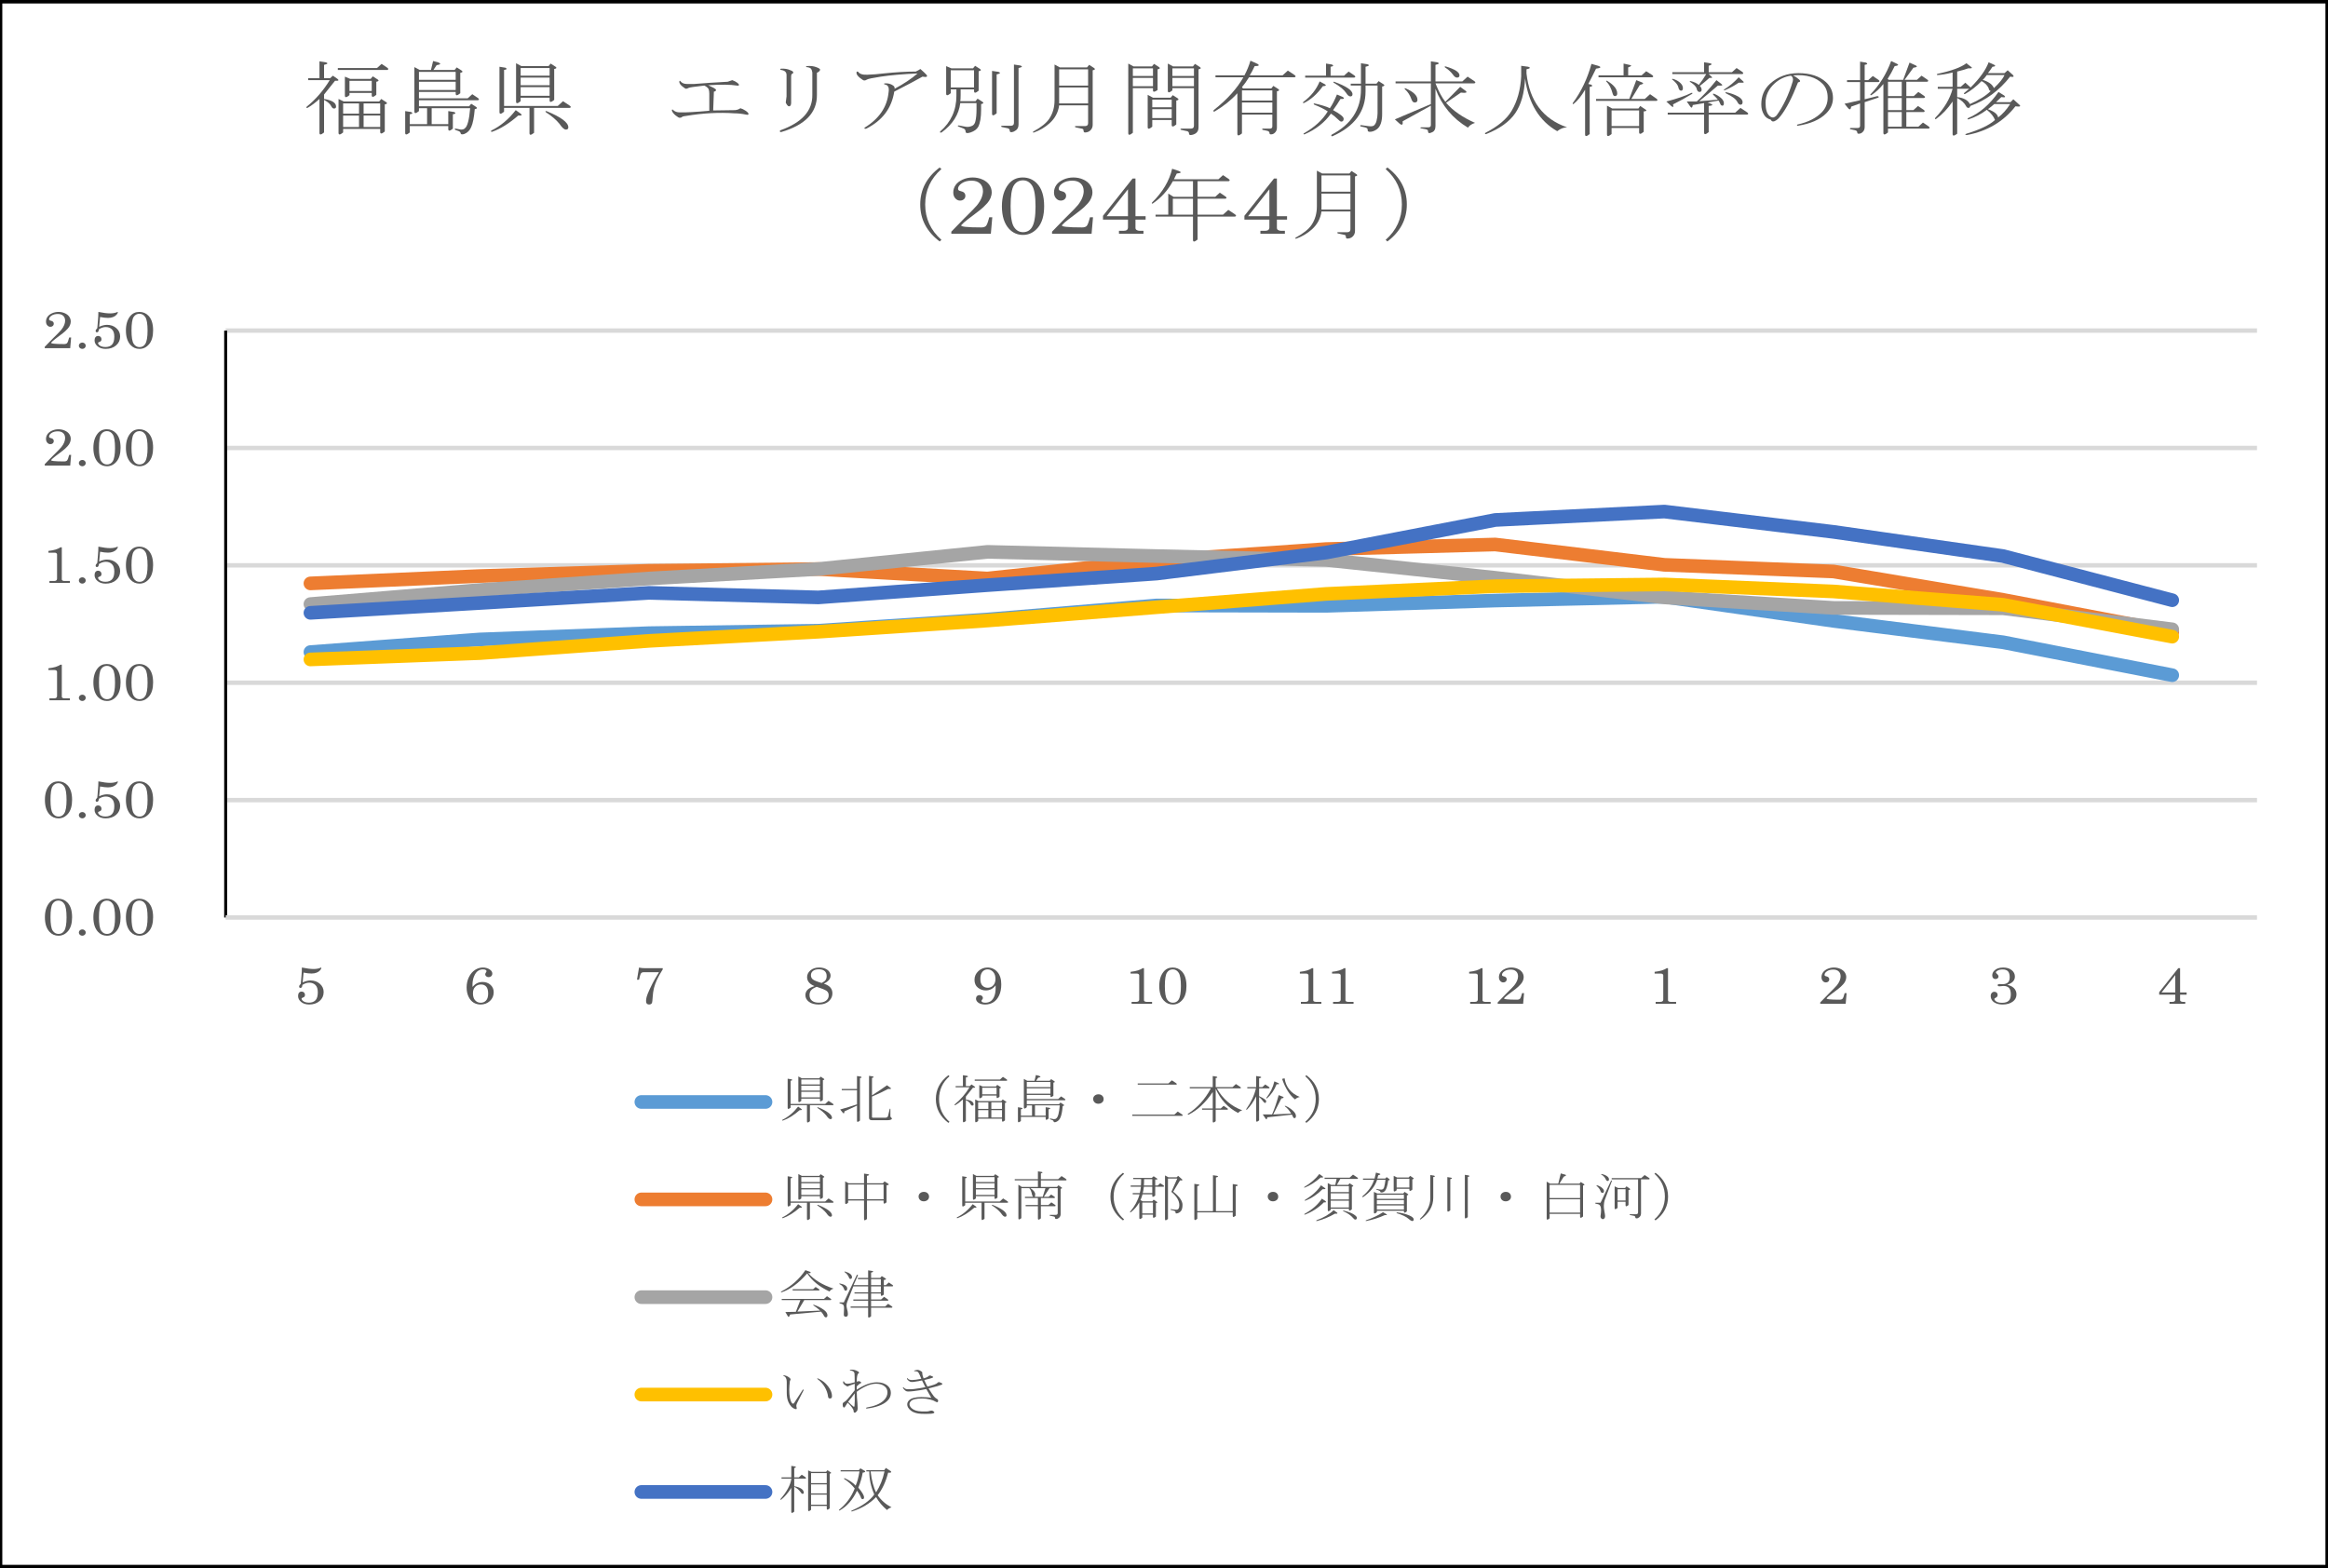 <?xml version="1.0" encoding="UTF-8"?> <svg xmlns="http://www.w3.org/2000/svg" xmlns:xlink="http://www.w3.org/1999/xlink" version="1.1" id="レイヤー_1" x="0px" y="0px" width="495px" height="333.5px" viewBox="0 0 495 333.5" xml:space="preserve"><rect x="0" y="0" width="495" height="333.5" fill="#333333" stroke="none"/> <g> <rect x="0.055" y="0.258" fill-rule="evenodd" clip-rule="evenodd" fill="#FFFFFF" width="494.945" height="332.988"></rect> <path fill="none" stroke="#D9D9D9" stroke-width="0.941" stroke-linejoin="round" stroke-miterlimit="10" d="M47.982,70.299 h431.922 M47.982,95.259h431.922 M47.982,120.221h431.922 M47.982,145.182h431.922 M47.982,170.143h431.922"></path> <line fill="none" stroke="#000000" stroke-width="0.627" stroke-linejoin="round" stroke-miterlimit="10" x1="47.982" y1="195.104" x2="47.982" y2="70.299"></line> <line fill="none" stroke="#D9D9D9" stroke-width="0.941" stroke-linejoin="round" stroke-miterlimit="10" x1="47.982" y1="195.104" x2="479.904" y2="195.104"></line> <polyline fill="none" stroke="#5B9BD5" stroke-width="2.901" stroke-linecap="round" stroke-linejoin="round" stroke-miterlimit="10" points=" 66.007,138.662 101.972,135.979 138.021,134.638 173.987,134.117 209.953,131.732 245.919,128.751 281.967,128.827 317.934,127.708 353.898,126.889 389.865,132.031 425.914,136.576 461.879,143.58 "></polyline> <polyline fill="none" stroke="#ED7D31" stroke-width="2.901" stroke-linecap="round" stroke-linejoin="round" stroke-miterlimit="10" points=" 66.007,124.058 101.972,122.494 138.021,121.375 173.987,121.003 209.953,123.015 245.919,119.214 281.967,116.756 317.934,115.787 353.898,120.108 389.865,121.525 425.914,127.559 461.879,134.415 "></polyline> <polyline fill="none" stroke="#A5A5A5" stroke-width="2.901" stroke-linecap="round" stroke-linejoin="round" stroke-miterlimit="10" points=" 66.007,128.454 101.972,125.473 138.021,123.015 173.987,121.003 209.953,117.352 245.919,118.246 281.967,119.065 317.934,122.866 353.898,127.038 389.865,129.274 425.914,129.348 461.879,133.818 "></polyline> <polyline fill="none" stroke="#FFC000" stroke-width="2.901" stroke-linecap="round" stroke-linejoin="round" stroke-miterlimit="10" points=" 66.007,140.226 101.972,138.885 138.021,136.278 173.987,134.34 209.953,131.956 245.919,129.125 281.967,126.293 317.934,124.653 353.898,124.281 389.865,125.771 425.914,128.604 461.879,135.384 "></polyline> <polyline fill="none" stroke="#4472C4" stroke-width="2.901" stroke-linecap="round" stroke-linejoin="round" stroke-miterlimit="10" points=" 66.007,130.317 101.972,128.23 138.021,126.07 173.987,127.038 209.953,124.43 245.919,121.971 281.967,117.501 317.934,110.571 353.898,108.784 389.865,113.104 425.914,118.246 461.879,127.634 "></polyline> <g> <path fill="#595959" d="M12.393,191.112c0.786,0,1.44,0.278,1.964,0.83c0.648,0.682,0.973,1.712,0.973,3.095 c0,1.284-0.282,2.262-0.846,2.934c-0.564,0.671-1.245,1.007-2.042,1.007c-0.769,0-1.412-0.281-1.927-0.846 c-0.645-0.711-0.967-1.734-0.967-3.073c0-1.273,0.304-2.287,0.912-3.039C10.947,191.416,11.591,191.112,12.393,191.112z M12.429,191.506c-0.532,0-0.946,0.23-1.245,0.691c-0.298,0.459-0.447,1.414-0.447,2.861c0,1.416,0.154,2.36,0.462,2.833 c0.309,0.474,0.722,0.708,1.242,0.708c0.523,0,0.926-0.218,1.208-0.654c0.334-0.52,0.501-1.469,0.501-2.848 c0-1.426-0.157-2.382-0.471-2.865C13.366,191.748,12.949,191.506,12.429,191.506z"></path> <path fill="#595959" d="M17.504,197.635c0.201,0,0.373,0.065,0.513,0.196c0.141,0.131,0.212,0.287,0.212,0.47 c0,0.188-0.071,0.349-0.212,0.479c-0.141,0.132-0.314,0.197-0.52,0.197c-0.201,0-0.374-0.065-0.517-0.197 c-0.143-0.131-0.214-0.289-0.214-0.474c0-0.187,0.071-0.345,0.214-0.476S17.298,197.635,17.504,197.635z"></path> <path fill="#595959" d="M22.7,191.112c0.786,0,1.44,0.278,1.964,0.83c0.648,0.682,0.973,1.712,0.973,3.095 c0,1.284-0.282,2.262-0.846,2.934c-0.564,0.671-1.245,1.007-2.042,1.007c-0.769,0-1.412-0.281-1.927-0.846 c-0.645-0.711-0.966-1.734-0.966-3.073c0-1.273,0.304-2.287,0.912-3.039C21.254,191.416,21.899,191.112,22.7,191.112z M22.737,191.506c-0.532,0-0.947,0.23-1.245,0.691c-0.298,0.459-0.447,1.414-0.447,2.861c0,1.416,0.154,2.36,0.462,2.833 c0.309,0.474,0.722,0.708,1.242,0.708c0.524,0,0.927-0.218,1.208-0.654c0.334-0.52,0.501-1.469,0.501-2.848 c0-1.426-0.157-2.382-0.471-2.865C23.673,191.748,23.256,191.506,22.737,191.506z"></path> <path fill="#595959" d="M29.619,191.112c0.785,0,1.44,0.278,1.963,0.83c0.648,0.682,0.973,1.712,0.973,3.095 c0,1.284-0.282,2.262-0.846,2.934c-0.564,0.671-1.245,1.007-2.042,1.007c-0.77,0-1.412-0.281-1.928-0.846 c-0.644-0.711-0.966-1.734-0.966-3.073c0-1.273,0.304-2.287,0.912-3.039C28.173,191.416,28.817,191.112,29.619,191.112z M29.655,191.506c-0.532,0-0.947,0.23-1.245,0.691c-0.298,0.459-0.447,1.414-0.447,2.861c0,1.416,0.154,2.36,0.462,2.833 c0.309,0.474,0.722,0.708,1.242,0.708c0.523,0,0.926-0.218,1.208-0.654c0.334-0.52,0.501-1.469,0.501-2.848 c0-1.426-0.157-2.382-0.471-2.865C30.592,191.748,30.175,191.506,29.655,191.506z"></path> </g> <g> <path fill="#595959" d="M12.393,166.155c0.786,0,1.44,0.277,1.964,0.829c0.648,0.682,0.973,1.712,0.973,3.095 c0,1.284-0.282,2.262-0.846,2.934c-0.564,0.671-1.245,1.007-2.042,1.007c-0.769,0-1.412-0.281-1.927-0.846 c-0.645-0.711-0.967-1.734-0.967-3.073c0-1.272,0.304-2.287,0.912-3.039C10.947,166.458,11.591,166.155,12.393,166.155z M12.429,166.547c-0.532,0-0.946,0.23-1.245,0.691c-0.298,0.459-0.447,1.414-0.447,2.862c0,1.415,0.154,2.36,0.462,2.833 c0.309,0.473,0.722,0.709,1.242,0.709c0.523,0,0.926-0.219,1.208-0.655c0.334-0.519,0.501-1.469,0.501-2.848 c0-1.427-0.157-2.382-0.471-2.866C13.366,166.79,12.949,166.547,12.429,166.547z"></path> <path fill="#595959" d="M17.504,172.677c0.201,0,0.373,0.065,0.513,0.196c0.141,0.131,0.212,0.287,0.212,0.469 c0,0.189-0.071,0.35-0.212,0.48c-0.141,0.131-0.314,0.197-0.52,0.197c-0.201,0-0.374-0.066-0.517-0.197s-0.214-0.289-0.214-0.474 c0-0.187,0.071-0.345,0.214-0.476S17.298,172.677,17.504,172.677z"></path> <path fill="#595959" d="M20.918,166.155c1.019,0.212,1.851,0.317,2.496,0.317c0.302,0,0.586-0.026,0.852-0.08 c0.266-0.052,0.465-0.113,0.598-0.182c0.068-0.034,0.113-0.05,0.133-0.05c0.041,0,0.061,0.028,0.061,0.081 c0,0.129-0.09,0.296-0.272,0.506c-0.181,0.208-0.428,0.376-0.74,0.499c-0.312,0.125-0.671,0.187-1.078,0.187 c-0.471,0-1.033-0.065-1.686-0.196l-0.198,2.084c0.306-0.138,0.598-0.242,0.876-0.311c0.277-0.069,0.541-0.104,0.791-0.104 c0.789,0,1.452,0.237,1.99,0.71c0.538,0.474,0.806,1.057,0.806,1.752c0,0.771-0.286,1.406-0.858,1.904 c-0.572,0.499-1.313,0.748-2.223,0.748c-0.697,0-1.264-0.18-1.701-0.537c-0.438-0.359-0.656-0.785-0.656-1.281 c0-0.297,0.069-0.527,0.209-0.689c0.138-0.162,0.317-0.243,0.534-0.243c0.213,0,0.387,0.064,0.522,0.194 c0.135,0.129,0.203,0.297,0.203,0.504c0,0.156-0.034,0.278-0.1,0.365c-0.067,0.088-0.188,0.162-0.366,0.219 c-0.177,0.063-0.266,0.133-0.266,0.213c0,0.117,0.06,0.245,0.181,0.385c0.121,0.141,0.303,0.255,0.547,0.344 c0.243,0.09,0.522,0.134,0.837,0.134c0.616,0,1.086-0.172,1.411-0.518c0.324-0.346,0.486-0.908,0.486-1.687 c0-0.71-0.171-1.229-0.514-1.557c-0.342-0.327-0.779-0.49-1.311-0.49c-0.242,0-0.483,0.041-0.725,0.119 c-0.242,0.082-0.483,0.201-0.725,0.361c-0.028,0.255-0.078,0.425-0.151,0.51c-0.073,0.086-0.165,0.129-0.278,0.129 c-0.081,0-0.145-0.025-0.193-0.076c-0.048-0.052-0.073-0.122-0.073-0.213c0-0.16,0.083-0.318,0.248-0.476 c0.048-0.047,0.083-0.089,0.103-0.126l0.14-1.604C20.884,167.367,20.914,166.752,20.918,166.155z"></path> <path fill="#595959" d="M29.619,166.155c0.785,0,1.44,0.277,1.963,0.829c0.648,0.682,0.973,1.712,0.973,3.095 c0,1.284-0.282,2.262-0.846,2.934c-0.564,0.671-1.245,1.007-2.042,1.007c-0.77,0-1.412-0.281-1.928-0.846 c-0.644-0.711-0.966-1.734-0.966-3.073c0-1.272,0.304-2.287,0.912-3.039C28.173,166.458,28.817,166.155,29.619,166.155z M29.655,166.547c-0.532,0-0.947,0.23-1.245,0.691c-0.298,0.459-0.447,1.414-0.447,2.862c0,1.415,0.154,2.36,0.462,2.833 c0.309,0.473,0.722,0.709,1.242,0.709c0.523,0,0.926-0.219,1.208-0.655c0.334-0.519,0.501-1.469,0.501-2.848 c0-1.427-0.157-2.382-0.471-2.866C30.592,166.79,30.175,166.547,29.655,166.547z"></path> </g> <g> <path fill="#595959" d="M13.142,141.339v6.811c0,0.103,0.041,0.181,0.121,0.235c0.117,0.076,0.26,0.114,0.429,0.114h1.172v0.41 h-4.35v-0.41h1.003c0.209,0,0.364-0.043,0.465-0.133c0.101-0.088,0.151-0.208,0.151-0.356v-5.147c0-0.105-0.046-0.194-0.139-0.267 c-0.092-0.073-0.211-0.109-0.356-0.109h-1.341v-0.377c0.63-0.073,1.14-0.17,1.531-0.292c0.392-0.121,0.737-0.281,1.035-0.478 H13.142z"></path> <path fill="#595959" d="M17.504,147.72c0.201,0,0.373,0.065,0.513,0.196c0.141,0.131,0.212,0.288,0.212,0.47 c0,0.189-0.071,0.349-0.212,0.48c-0.141,0.131-0.314,0.197-0.52,0.197c-0.201,0-0.374-0.066-0.517-0.197s-0.214-0.289-0.214-0.475 c0-0.185,0.071-0.343,0.214-0.475C17.124,147.785,17.298,147.72,17.504,147.72z"></path> <path fill="#595959" d="M22.7,141.199c0.786,0,1.44,0.277,1.964,0.83c0.648,0.681,0.973,1.711,0.973,3.094 c0,1.284-0.282,2.262-0.846,2.934c-0.564,0.671-1.245,1.007-2.042,1.007c-0.769,0-1.412-0.282-1.927-0.847 c-0.645-0.708-0.966-1.733-0.966-3.072c0-1.273,0.304-2.286,0.912-3.041C21.254,141.501,21.899,141.199,22.7,141.199z M22.737,141.592c-0.532,0-0.947,0.229-1.245,0.69c-0.298,0.46-0.447,1.414-0.447,2.862c0,1.415,0.154,2.36,0.462,2.832 c0.309,0.474,0.722,0.711,1.242,0.711c0.524,0,0.927-0.218,1.208-0.655c0.334-0.52,0.501-1.47,0.501-2.85 c0-1.425-0.157-2.381-0.471-2.865S23.256,141.592,22.737,141.592z"></path> <path fill="#595959" d="M29.619,141.199c0.785,0,1.44,0.277,1.963,0.83c0.648,0.681,0.973,1.711,0.973,3.094 c0,1.284-0.282,2.262-0.846,2.934c-0.564,0.671-1.245,1.007-2.042,1.007c-0.77,0-1.412-0.282-1.928-0.847 c-0.644-0.708-0.966-1.733-0.966-3.072c0-1.273,0.304-2.286,0.912-3.041C28.173,141.501,28.817,141.199,29.619,141.199z M29.655,141.592c-0.532,0-0.947,0.229-1.245,0.69c-0.298,0.46-0.447,1.414-0.447,2.862c0,1.415,0.154,2.36,0.462,2.832 c0.309,0.474,0.722,0.711,1.242,0.711c0.523,0,0.926-0.218,1.208-0.655c0.334-0.52,0.501-1.47,0.501-2.85 c0-1.425-0.157-2.381-0.471-2.865C30.592,141.833,30.175,141.592,29.655,141.592z"></path> </g> <g> <path fill="#595959" d="M13.142,116.384v6.811c0,0.102,0.041,0.179,0.121,0.234c0.117,0.076,0.26,0.115,0.429,0.115h1.172v0.409 h-4.35v-0.409h1.003c0.209,0,0.364-0.045,0.465-0.135c0.101-0.088,0.151-0.207,0.151-0.357v-5.146 c0-0.105-0.046-0.194-0.139-0.268c-0.092-0.071-0.211-0.109-0.356-0.109h-1.341v-0.376c0.63-0.073,1.14-0.17,1.531-0.292 c0.392-0.121,0.737-0.28,1.035-0.477H13.142z"></path> <path fill="#595959" d="M17.504,122.763c0.201,0,0.373,0.066,0.513,0.197c0.141,0.131,0.212,0.287,0.212,0.469 c0,0.189-0.071,0.349-0.212,0.48c-0.141,0.131-0.314,0.196-0.52,0.196c-0.201,0-0.374-0.065-0.517-0.196 c-0.143-0.131-0.214-0.29-0.214-0.475c0-0.187,0.071-0.344,0.214-0.475S17.298,122.763,17.504,122.763z"></path> <path fill="#595959" d="M20.918,116.241c1.019,0.212,1.851,0.318,2.496,0.318c0.302,0,0.586-0.027,0.852-0.08 c0.266-0.052,0.465-0.113,0.598-0.182c0.068-0.034,0.113-0.049,0.133-0.049c0.041,0,0.061,0.028,0.061,0.081 c0,0.128-0.09,0.296-0.272,0.506c-0.181,0.208-0.428,0.376-0.74,0.498c-0.312,0.125-0.671,0.187-1.078,0.187 c-0.471,0-1.033-0.065-1.686-0.196l-0.198,2.084c0.306-0.138,0.598-0.243,0.876-0.312c0.277-0.069,0.541-0.104,0.791-0.104 c0.789,0,1.452,0.238,1.99,0.711c0.538,0.473,0.806,1.056,0.806,1.751c0,0.771-0.286,1.407-0.858,1.904 c-0.572,0.5-1.313,0.749-2.223,0.749c-0.697,0-1.264-0.18-1.701-0.537c-0.438-0.359-0.656-0.785-0.656-1.281 c0-0.297,0.069-0.528,0.209-0.69c0.138-0.162,0.317-0.243,0.534-0.243c0.213,0,0.387,0.064,0.522,0.194 c0.135,0.129,0.203,0.297,0.203,0.504c0,0.157-0.034,0.278-0.1,0.365c-0.067,0.087-0.188,0.161-0.366,0.218 c-0.177,0.063-0.266,0.133-0.266,0.213c0,0.117,0.06,0.245,0.181,0.385c0.121,0.141,0.303,0.254,0.547,0.344 c0.243,0.088,0.522,0.133,0.837,0.133c0.616,0,1.086-0.172,1.411-0.518c0.324-0.346,0.486-0.909,0.486-1.687 c0-0.709-0.171-1.229-0.514-1.556c-0.342-0.327-0.779-0.49-1.311-0.49c-0.242,0-0.483,0.04-0.725,0.119 c-0.242,0.082-0.483,0.202-0.725,0.361c-0.028,0.255-0.078,0.425-0.151,0.51c-0.073,0.086-0.165,0.128-0.278,0.128 c-0.081,0-0.145-0.025-0.193-0.077c-0.048-0.051-0.073-0.121-0.073-0.212c0-0.16,0.083-0.319,0.248-0.476 c0.048-0.047,0.083-0.088,0.103-0.126l0.14-1.604C20.884,117.454,20.914,116.839,20.918,116.241z"></path> <path fill="#595959" d="M29.619,116.241c0.785,0,1.44,0.278,1.963,0.83c0.648,0.682,0.973,1.712,0.973,3.095 c0,1.285-0.282,2.262-0.846,2.934c-0.564,0.671-1.245,1.007-2.042,1.007c-0.77,0-1.412-0.281-1.928-0.845 c-0.644-0.711-0.966-1.734-0.966-3.073c0-1.273,0.304-2.287,0.912-3.039C28.173,116.544,28.817,116.241,29.619,116.241z M29.655,116.634c-0.532,0-0.947,0.23-1.245,0.691c-0.298,0.459-0.447,1.414-0.447,2.862c0,1.416,0.154,2.36,0.462,2.833 c0.309,0.473,0.722,0.708,1.242,0.708c0.523,0,0.926-0.218,1.208-0.655c0.334-0.519,0.501-1.469,0.501-2.847 c0-1.426-0.157-2.382-0.471-2.866C30.592,116.876,30.175,116.634,29.655,116.634z"></path> </g> <g> <path fill="#595959" d="M10.888,97.8c-0.185,0.215,0.727,0.321,2.735,0.321c0.301,0,0.516-0.071,0.645-0.212 c0.128-0.143,0.275-0.536,0.439-1.179h0.417l-0.196,2.264H9.517V98.7l1.758-1.807c0.979-0.961,1.567-1.563,1.764-1.812 c0.282-0.352,0.487-0.694,0.616-1.022c0.129-0.33,0.193-0.628,0.193-0.898c0-0.446-0.137-0.799-0.411-1.055 c-0.274-0.257-0.655-0.386-1.142-0.386c-0.548,0-0.995,0.119-1.341,0.355c-0.346,0.236-0.52,0.487-0.52,0.753 c0,0.091,0.026,0.16,0.079,0.208c0.048,0.047,0.153,0.09,0.314,0.125c0.407,0.087,0.61,0.303,0.61,0.645 c0,0.185-0.068,0.338-0.206,0.461c-0.137,0.121-0.312,0.182-0.525,0.182c-0.246,0-0.461-0.102-0.646-0.308 c-0.186-0.205-0.278-0.473-0.278-0.806c0-0.371,0.106-0.708,0.317-1.011c0.212-0.304,0.531-0.553,0.958-0.748 c0.427-0.194,0.886-0.292,1.377-0.292c0.487,0,0.939,0.096,1.356,0.284c0.417,0.19,0.73,0.438,0.939,0.746 c0.209,0.307,0.314,0.643,0.314,1.006c0,0.251-0.052,0.506-0.157,0.764c-0.104,0.258-0.257,0.501-0.458,0.727 c-0.346,0.389-0.701,0.721-1.068,0.998l-1.592,1.211C11.367,97.325,11.073,97.585,10.888,97.8z"></path> <path fill="#595959" d="M17.504,97.805c0.201,0,0.373,0.065,0.513,0.197c0.141,0.131,0.212,0.287,0.212,0.469 c0,0.189-0.071,0.349-0.212,0.48c-0.141,0.131-0.314,0.197-0.52,0.197c-0.201,0-0.374-0.065-0.517-0.197 c-0.143-0.131-0.214-0.29-0.214-0.474c0-0.187,0.071-0.344,0.214-0.475C17.124,97.87,17.298,97.805,17.504,97.805z"></path> <path fill="#595959" d="M22.7,91.283c0.786,0,1.44,0.278,1.964,0.83c0.648,0.682,0.973,1.712,0.973,3.095 c0,1.284-0.282,2.262-0.846,2.934c-0.564,0.671-1.245,1.007-2.042,1.007c-0.769,0-1.412-0.282-1.927-0.845 c-0.645-0.711-0.966-1.734-0.966-3.073c0-1.273,0.304-2.287,0.912-3.039C21.254,91.586,21.899,91.283,22.7,91.283z M22.737,91.676 c-0.532,0-0.947,0.23-1.245,0.691c-0.298,0.46-0.447,1.414-0.447,2.862c0,1.415,0.154,2.36,0.462,2.833 c0.309,0.473,0.722,0.708,1.242,0.708c0.524,0,0.927-0.218,1.208-0.655c0.334-0.519,0.501-1.469,0.501-2.848 c0-1.426-0.157-2.382-0.471-2.866S23.256,91.676,22.737,91.676z"></path> <path fill="#595959" d="M29.619,91.283c0.785,0,1.44,0.278,1.963,0.83c0.648,0.682,0.973,1.712,0.973,3.095 c0,1.284-0.282,2.262-0.846,2.934c-0.564,0.671-1.245,1.007-2.042,1.007c-0.77,0-1.412-0.282-1.928-0.845 c-0.644-0.711-0.966-1.734-0.966-3.073c0-1.273,0.304-2.287,0.912-3.039C28.173,91.586,28.817,91.283,29.619,91.283z M29.655,91.676c-0.532,0-0.947,0.23-1.245,0.691c-0.298,0.46-0.447,1.414-0.447,2.862c0,1.415,0.154,2.36,0.462,2.833 c0.309,0.473,0.722,0.708,1.242,0.708c0.523,0,0.926-0.218,1.208-0.655c0.334-0.519,0.501-1.469,0.501-2.848 c0-1.426-0.157-2.382-0.471-2.866C30.592,91.918,30.175,91.676,29.655,91.676z"></path> </g> <g> <path fill="#595959" d="M10.888,72.842c-0.185,0.216,0.727,0.323,2.735,0.323c0.301,0,0.516-0.07,0.645-0.213 c0.128-0.141,0.275-0.534,0.439-1.179h0.417l-0.196,2.265H9.517v-0.294l1.758-1.806c0.979-0.96,1.567-1.564,1.764-1.812 c0.282-0.353,0.487-0.695,0.616-1.023c0.129-0.33,0.193-0.628,0.193-0.897c0-0.449-0.137-0.801-0.411-1.057 c-0.274-0.257-0.655-0.384-1.142-0.384c-0.548,0-0.995,0.118-1.341,0.354c-0.346,0.237-0.52,0.488-0.52,0.753 c0,0.091,0.026,0.16,0.079,0.207c0.048,0.047,0.153,0.09,0.314,0.126c0.407,0.087,0.61,0.302,0.61,0.643 c0,0.187-0.068,0.339-0.206,0.462c-0.137,0.122-0.312,0.183-0.525,0.183c-0.246,0-0.461-0.103-0.646-0.309 c-0.186-0.205-0.278-0.473-0.278-0.804c0-0.371,0.106-0.709,0.317-1.013c0.212-0.304,0.531-0.553,0.958-0.748 c0.427-0.194,0.886-0.291,1.377-0.291c0.487,0,0.939,0.095,1.356,0.284c0.417,0.189,0.73,0.437,0.939,0.745 c0.209,0.307,0.314,0.643,0.314,1.006c0,0.251-0.052,0.506-0.157,0.764c-0.104,0.258-0.257,0.501-0.458,0.725 c-0.346,0.391-0.701,0.723-1.068,1l-1.592,1.211C11.367,72.368,11.073,72.628,10.888,72.842z"></path> <path fill="#595959" d="M17.504,72.848c0.201,0,0.373,0.065,0.513,0.196c0.141,0.131,0.212,0.288,0.212,0.469 c0,0.189-0.071,0.349-0.212,0.48c-0.141,0.131-0.314,0.196-0.52,0.196c-0.201,0-0.374-0.065-0.517-0.196 c-0.143-0.131-0.214-0.289-0.214-0.476c0-0.184,0.071-0.343,0.214-0.474S17.298,72.848,17.504,72.848z"></path> <path fill="#595959" d="M20.918,66.327c1.019,0.211,1.851,0.315,2.496,0.315c0.302,0,0.586-0.026,0.852-0.079 c0.266-0.052,0.465-0.113,0.598-0.183c0.068-0.031,0.113-0.048,0.133-0.048c0.041,0,0.061,0.026,0.061,0.083 c0,0.127-0.09,0.294-0.272,0.504c-0.181,0.208-0.428,0.376-0.74,0.5s-0.671,0.185-1.078,0.185c-0.471,0-1.033-0.065-1.686-0.197 l-0.198,2.086c0.306-0.138,0.598-0.242,0.876-0.312c0.277-0.069,0.541-0.103,0.791-0.103c0.789,0,1.452,0.236,1.99,0.708 c0.538,0.474,0.806,1.058,0.806,1.752c0,0.771-0.286,1.407-0.858,1.905c-0.572,0.499-1.313,0.747-2.223,0.747 c-0.697,0-1.264-0.18-1.701-0.537c-0.438-0.359-0.656-0.785-0.656-1.28c0-0.298,0.069-0.528,0.209-0.691 c0.138-0.162,0.317-0.243,0.534-0.243c0.213,0,0.387,0.064,0.522,0.194c0.135,0.129,0.203,0.297,0.203,0.505 c0,0.156-0.034,0.279-0.1,0.366c-0.067,0.087-0.188,0.16-0.366,0.218c-0.177,0.062-0.266,0.132-0.266,0.212 c0,0.117,0.06,0.245,0.181,0.385c0.121,0.141,0.303,0.254,0.547,0.344c0.243,0.088,0.522,0.133,0.837,0.133 c0.616,0,1.086-0.172,1.411-0.519c0.324-0.344,0.486-0.907,0.486-1.686c0-0.709-0.171-1.228-0.514-1.555 c-0.342-0.328-0.779-0.492-1.311-0.492c-0.242,0-0.483,0.041-0.725,0.121s-0.483,0.2-0.725,0.359 c-0.028,0.256-0.078,0.426-0.151,0.511c-0.073,0.086-0.165,0.128-0.278,0.128c-0.081,0-0.145-0.025-0.193-0.076 c-0.048-0.051-0.073-0.122-0.073-0.214c0-0.159,0.083-0.317,0.248-0.474c0.048-0.047,0.083-0.088,0.103-0.125l0.14-1.604 C20.884,67.539,20.914,66.924,20.918,66.327z"></path> <path fill="#595959" d="M29.619,66.327c0.785,0,1.44,0.276,1.963,0.83c0.648,0.68,0.973,1.711,0.973,3.094 c0,1.284-0.282,2.262-0.846,2.934c-0.564,0.67-1.245,1.006-2.042,1.006c-0.77,0-1.412-0.281-1.928-0.847 c-0.644-0.708-0.966-1.733-0.966-3.072c0-1.273,0.304-2.286,0.912-3.04C28.173,66.629,28.817,66.327,29.619,66.327z M29.655,66.72 c-0.532,0-0.947,0.229-1.245,0.69c-0.298,0.459-0.447,1.414-0.447,2.862c0,1.416,0.154,2.36,0.462,2.832 c0.309,0.474,0.722,0.71,1.242,0.71c0.523,0,0.926-0.218,1.208-0.655c0.334-0.521,0.501-1.47,0.501-2.85 c0-1.425-0.157-2.38-0.471-2.864C30.592,66.961,30.175,66.72,29.655,66.72z"></path> </g> <g> <path fill="#595959" d="M64.188,205.743c1.019,0.211,1.851,0.315,2.496,0.315c0.302,0,0.586-0.025,0.852-0.079 c0.266-0.052,0.465-0.112,0.598-0.183c0.068-0.032,0.113-0.049,0.133-0.049c0.041,0,0.061,0.026,0.061,0.082 c0,0.128-0.09,0.295-0.272,0.505c-0.181,0.209-0.428,0.376-0.74,0.5c-0.312,0.123-0.671,0.184-1.078,0.184 c-0.471,0-1.033-0.065-1.686-0.196l-0.198,2.086c0.306-0.138,0.598-0.242,0.876-0.312c0.277-0.069,0.541-0.104,0.791-0.104 c0.789,0,1.452,0.237,1.99,0.709c0.538,0.474,0.806,1.058,0.806,1.752c0,0.771-0.286,1.407-0.858,1.905 c-0.572,0.498-1.313,0.747-2.223,0.747c-0.697,0-1.264-0.18-1.701-0.537c-0.438-0.359-0.656-0.785-0.656-1.279 c0-0.299,0.069-0.529,0.209-0.691c0.138-0.161,0.317-0.242,0.534-0.242c0.213,0,0.387,0.063,0.522,0.193 c0.135,0.129,0.203,0.297,0.203,0.505c0,0.156-0.034,0.278-0.099,0.366c-0.067,0.087-0.189,0.16-0.366,0.218 c-0.177,0.063-0.266,0.133-0.266,0.213c0,0.116,0.061,0.245,0.181,0.384c0.121,0.141,0.303,0.255,0.547,0.345 c0.243,0.089,0.522,0.134,0.836,0.134c0.616,0,1.086-0.173,1.411-0.52c0.324-0.345,0.486-0.907,0.486-1.686 c0-0.709-0.171-1.228-0.514-1.555s-0.779-0.492-1.311-0.492c-0.242,0-0.483,0.041-0.725,0.121s-0.483,0.2-0.725,0.359 c-0.028,0.256-0.079,0.425-0.151,0.51c-0.072,0.086-0.165,0.129-0.278,0.129c-0.081,0-0.145-0.025-0.193-0.076 s-0.073-0.121-0.073-0.214c0-0.159,0.083-0.317,0.248-0.474c0.048-0.048,0.083-0.089,0.103-0.125l0.14-1.604 C64.155,206.954,64.184,206.34,64.188,205.743z"></path> </g> <g> <path fill="#595959" d="M100.479,209.874c0.314-0.379,0.645-0.65,0.991-0.813c0.346-0.165,0.727-0.247,1.142-0.247 c0.669,0,1.23,0.205,1.683,0.614c0.454,0.41,0.68,0.928,0.68,1.554c0,0.752-0.268,1.379-0.803,1.877s-1.198,0.747-1.988,0.747 c-0.556,0-1.051-0.134-1.486-0.401c-0.435-0.267-0.791-0.686-1.067-1.253s-0.414-1.229-0.414-1.986 c0-0.817,0.169-1.56,0.508-2.227c0.338-0.665,0.771-1.164,1.295-1.498c0.526-0.332,1.075-0.498,1.647-0.498 c0.588,0,1.087,0.146,1.498,0.437c0.342,0.236,0.514,0.521,0.514,0.852c0,0.222-0.075,0.402-0.227,0.546 c-0.15,0.141-0.335,0.212-0.552,0.212c-0.202,0-0.374-0.06-0.516-0.181c-0.144-0.119-0.215-0.262-0.215-0.425 c0-0.109,0.048-0.232,0.145-0.371c0.088-0.127,0.133-0.228,0.133-0.301c0-0.102-0.055-0.186-0.163-0.251 c-0.145-0.084-0.345-0.125-0.598-0.125c-0.391,0-0.747,0.11-1.069,0.333c-0.322,0.222-0.596,0.603-0.818,1.144 c-0.224,0.539-0.336,1.146-0.336,1.82C100.461,209.529,100.467,209.677,100.479,209.874z M102.28,209.35 c-0.503,0-0.915,0.165-1.236,0.494c-0.32,0.329-0.48,0.793-0.48,1.388c0,0.649,0.155,1.145,0.465,1.484 c0.311,0.344,0.705,0.515,1.185,0.515c0.475,0,0.858-0.162,1.148-0.486s0.435-0.808,0.435-1.451c0-0.685-0.135-1.179-0.402-1.484 C103.126,209.503,102.755,209.35,102.28,209.35z"></path> </g> <g> <path fill="#595959" d="M135.876,205.748c0.395,0.091,0.822,0.136,1.281,0.136h3.758v0.252c-0.552,0.877-0.965,1.618-1.239,2.224 s-0.481,1.186-0.622,1.737c-0.141,0.555-0.234,1.198-0.278,1.934c-0.041,0.607-0.079,0.982-0.115,1.126 c-0.036,0.144-0.11,0.255-0.22,0.333c-0.111,0.078-0.255,0.117-0.432,0.117c-0.201,0-0.358-0.062-0.471-0.186 s-0.169-0.317-0.169-0.583c0-0.236,0.046-0.532,0.139-0.888c0.093-0.354,0.304-0.885,0.634-1.592 c0.439-0.944,0.82-1.689,1.142-2.231l0.834-1.386h-3.275c-0.242,0-0.422,0.076-0.541,0.229c-0.119,0.152-0.261,0.609-0.426,1.37 h-0.435L135.876,205.748z"></path> </g> <g> <path fill="#595959" d="M175.169,209.172c0.645,0.209,1.109,0.484,1.396,0.824c0.286,0.341,0.429,0.751,0.429,1.231 c0,0.585-0.207,1.096-0.622,1.532c-0.536,0.565-1.299,0.847-2.29,0.847c-0.874,0-1.564-0.19-2.072-0.57 c-0.507-0.381-0.761-0.854-0.761-1.421c0-0.426,0.146-0.798,0.438-1.116s0.797-0.588,1.514-0.81 c-1.06-0.412-1.589-1.047-1.589-1.906c0-0.556,0.239-1.036,0.715-1.438c0.478-0.402,1.083-0.603,1.816-0.603 c0.503,0,0.941,0.077,1.314,0.234c0.373,0.156,0.656,0.369,0.853,0.639c0.195,0.27,0.292,0.552,0.292,0.847 C176.601,208.146,176.124,208.717,175.169,209.172z M173.653,209.842c-0.572,0.219-0.969,0.464-1.19,0.736 c-0.221,0.273-0.332,0.607-0.332,1.004c0,0.517,0.167,0.917,0.505,1.203c0.335,0.285,0.82,0.429,1.453,0.429 c0.668,0,1.188-0.144,1.559-0.429c0.371-0.286,0.556-0.663,0.556-1.133c0-0.425-0.16-0.748-0.481-0.966 C175.402,210.468,174.712,210.187,173.653,209.842z M174.704,209.029c0.423-0.218,0.707-0.434,0.852-0.647 c0.145-0.212,0.217-0.492,0.217-0.838c0-0.455-0.143-0.807-0.429-1.054c-0.286-0.247-0.701-0.371-1.244-0.371 c-0.528,0-0.938,0.115-1.233,0.347c-0.294,0.231-0.441,0.532-0.441,0.903c0,0.369,0.127,0.662,0.383,0.881 C173.065,208.468,173.696,208.728,174.704,209.029z"></path> </g> <g> <path fill="#595959" d="M211.69,209.535c-0.262,0.356-0.568,0.625-0.918,0.806c-0.35,0.18-0.743,0.271-1.178,0.271 c-0.604,0-1.153-0.192-1.646-0.574c-0.494-0.382-0.74-0.944-0.74-1.687c0-0.723,0.272-1.339,0.818-1.847 c0.545-0.508,1.197-0.761,1.955-0.761c0.834,0,1.529,0.313,2.084,0.938c0.556,0.626,0.834,1.504,0.834,2.636 c0,0.938-0.154,1.73-0.463,2.377c-0.307,0.645-0.715,1.125-1.223,1.44c-0.507,0.314-1.079,0.472-1.716,0.472 c-0.616,0-1.099-0.122-1.447-0.369c-0.348-0.244-0.522-0.538-0.522-0.88c0-0.226,0.072-0.407,0.215-0.546s0.324-0.209,0.543-0.209 c0.198,0,0.366,0.062,0.503,0.182c0.137,0.119,0.206,0.264,0.206,0.43c0,0.122-0.063,0.254-0.191,0.399 c-0.078,0.091-0.117,0.169-0.117,0.234c0,0.103,0.066,0.19,0.2,0.266c0.133,0.073,0.346,0.111,0.64,0.111 c0.419,0,0.788-0.104,1.106-0.314c0.318-0.208,0.576-0.553,0.773-1.03c0.198-0.479,0.296-1.098,0.296-1.858L211.69,209.535z M209.998,206.136c-0.451,0-0.821,0.17-1.111,0.51c-0.29,0.341-0.435,0.853-0.435,1.536c0,0.626,0.145,1.093,0.435,1.399 c0.29,0.309,0.668,0.462,1.136,0.462c0.463,0,0.853-0.166,1.168-0.497c0.316-0.331,0.475-0.794,0.475-1.392 c0-0.617-0.164-1.108-0.492-1.473C210.845,206.318,210.454,206.136,209.998,206.136z"></path> </g> <g> <path fill="#595959" d="M243.242,205.884v6.811c0,0.104,0.04,0.181,0.121,0.235c0.117,0.076,0.26,0.114,0.429,0.114h1.172v0.41 h-4.35v-0.41h1.003c0.209,0,0.365-0.044,0.465-0.134c0.101-0.088,0.151-0.207,0.151-0.356v-5.146c0-0.105-0.046-0.194-0.139-0.268 c-0.093-0.072-0.211-0.108-0.356-0.108h-1.341v-0.377c0.629-0.073,1.14-0.17,1.531-0.293c0.391-0.121,0.736-0.281,1.034-0.478 H243.242z"></path> <path fill="#595959" d="M249.336,205.743c0.787,0,1.441,0.276,1.965,0.829c0.648,0.681,0.973,1.712,0.973,3.094 c0,1.284-0.281,2.262-0.846,2.934c-0.563,0.671-1.246,1.007-2.043,1.007c-0.768,0-1.411-0.281-1.927-0.847 c-0.645-0.708-0.967-1.732-0.967-3.071c0-1.273,0.304-2.286,0.913-3.041C247.891,206.045,248.536,205.743,249.336,205.743z M249.374,206.136c-0.532,0-0.948,0.229-1.245,0.69c-0.298,0.46-0.447,1.414-0.447,2.862c0,1.415,0.154,2.359,0.463,2.831 c0.307,0.475,0.723,0.711,1.24,0.711c0.523,0,0.926-0.218,1.209-0.655c0.335-0.52,0.502-1.47,0.502-2.85 c0-1.425-0.158-2.381-0.472-2.864C250.31,206.377,249.893,206.136,249.374,206.136z"></path> </g> <g> <path fill="#595959" d="M279.236,205.884v6.811c0,0.104,0.041,0.181,0.121,0.235c0.117,0.076,0.26,0.114,0.43,0.114h1.171v0.41 h-4.351v-0.41h1.004c0.21,0,0.365-0.044,0.465-0.134c0.102-0.088,0.15-0.207,0.15-0.356v-5.146c0-0.105-0.045-0.194-0.138-0.268 c-0.093-0.072-0.211-0.108-0.356-0.108h-1.342v-0.377c0.631-0.073,1.141-0.17,1.531-0.293c0.391-0.121,0.737-0.281,1.035-0.478 H279.236z"></path> <path fill="#595959" d="M286.081,205.884v6.811c0,0.104,0.04,0.181,0.121,0.235c0.116,0.076,0.261,0.114,0.43,0.114h1.171v0.41 h-4.35v-0.41h1.004c0.209,0,0.363-0.044,0.465-0.134c0.1-0.088,0.15-0.207,0.15-0.356v-5.146c0-0.105-0.047-0.194-0.139-0.268 c-0.093-0.072-0.211-0.108-0.355-0.108h-1.344v-0.377c0.631-0.073,1.142-0.17,1.533-0.293c0.391-0.121,0.736-0.281,1.035-0.478 H286.081z"></path> </g> <g> <path fill="#595959" d="M315.23,205.884v6.811c0,0.104,0.041,0.181,0.121,0.235c0.117,0.076,0.26,0.114,0.429,0.114h1.173v0.41 h-4.35v-0.41h1.002c0.209,0,0.365-0.044,0.465-0.134c0.102-0.088,0.152-0.207,0.152-0.356v-5.146c0-0.105-0.047-0.194-0.14-0.268 c-0.093-0.072-0.212-0.108-0.356-0.108h-1.341v-0.377c0.628-0.073,1.139-0.17,1.53-0.293c0.391-0.121,0.736-0.281,1.035-0.478 H315.23z"></path> <path fill="#595959" d="M319.821,212.258c-0.185,0.216,0.727,0.322,2.735,0.322c0.301,0,0.516-0.07,0.645-0.213 c0.129-0.141,0.275-0.534,0.438-1.179h0.417l-0.195,2.266h-5.41v-0.295l1.757-1.806c0.979-0.961,1.567-1.564,1.765-1.813 c0.281-0.353,0.486-0.694,0.617-1.023c0.127-0.33,0.193-0.628,0.193-0.897c0-0.448-0.139-0.8-0.41-1.056 c-0.275-0.258-0.656-0.385-1.143-0.385c-0.549,0-0.996,0.117-1.342,0.354c-0.347,0.236-0.52,0.487-0.52,0.753 c0,0.091,0.025,0.16,0.079,0.207c0.048,0.048,0.151,0.09,0.313,0.126c0.406,0.088,0.61,0.302,0.61,0.643 c0,0.188-0.069,0.34-0.206,0.463c-0.137,0.121-0.313,0.183-0.524,0.183c-0.247,0-0.462-0.103-0.647-0.31 c-0.186-0.204-0.277-0.473-0.277-0.804c0-0.371,0.105-0.709,0.316-1.013c0.213-0.305,0.53-0.553,0.957-0.748 c0.428-0.194,0.887-0.291,1.378-0.291c0.487,0,0.94,0.095,1.357,0.283c0.416,0.189,0.729,0.438,0.938,0.745 c0.209,0.307,0.314,0.643,0.314,1.007c0,0.251-0.051,0.506-0.156,0.764c-0.104,0.259-0.258,0.501-0.459,0.726 c-0.347,0.391-0.702,0.723-1.067,0.999l-1.594,1.212C320.301,211.784,320.007,212.044,319.821,212.258z"></path> </g> <g> <path fill="#595959" d="M354.666,205.884v6.811c0,0.104,0.041,0.181,0.121,0.235c0.117,0.076,0.26,0.114,0.429,0.114h1.173v0.41 h-4.35v-0.41h1.002c0.209,0,0.365-0.044,0.465-0.134c0.102-0.088,0.152-0.207,0.152-0.356v-5.146c0-0.105-0.047-0.194-0.14-0.268 c-0.093-0.072-0.212-0.108-0.356-0.108h-1.341v-0.377c0.628-0.073,1.139-0.17,1.53-0.293c0.391-0.121,0.736-0.281,1.035-0.478 H354.666z"></path> </g> <g> <path fill="#595959" d="M388.406,212.258c-0.186,0.216,0.727,0.322,2.735,0.322c0.301,0,0.516-0.07,0.645-0.213 c0.129-0.141,0.274-0.534,0.44-1.179h0.416l-0.196,2.266h-5.411v-0.295l1.76-1.806c0.977-0.961,1.564-1.564,1.764-1.813 c0.281-0.353,0.486-0.694,0.615-1.023c0.129-0.33,0.193-0.628,0.193-0.897c0-0.448-0.137-0.8-0.411-1.056 c-0.274-0.258-0.653-0.385-1.142-0.385c-0.547,0-0.994,0.117-1.341,0.354c-0.347,0.236-0.52,0.487-0.52,0.753 c0,0.091,0.025,0.16,0.077,0.207c0.049,0.048,0.154,0.09,0.314,0.126c0.407,0.088,0.611,0.302,0.611,0.643 c0,0.188-0.068,0.34-0.205,0.463c-0.137,0.121-0.313,0.183-0.527,0.183c-0.245,0-0.46-0.103-0.645-0.31 c-0.186-0.204-0.278-0.473-0.278-0.804c0-0.371,0.106-0.709,0.317-1.013c0.211-0.305,0.529-0.553,0.958-0.748 c0.426-0.194,0.885-0.291,1.378-0.291c0.485,0,0.938,0.095,1.355,0.283c0.416,0.189,0.729,0.438,0.939,0.745 c0.209,0.307,0.314,0.643,0.314,1.007c0,0.251-0.053,0.506-0.156,0.764c-0.105,0.259-0.258,0.501-0.46,0.726 c-0.347,0.391-0.702,0.723-1.067,0.999l-1.594,1.212C388.886,211.784,388.592,212.044,388.406,212.258z"></path> </g> <g> <path fill="#595959" d="M426.801,209.42c0.575,0.129,1.023,0.34,1.346,0.633c0.411,0.376,0.618,0.84,0.618,1.393 c0,0.626-0.247,1.128-0.739,1.506c-0.559,0.437-1.288,0.655-2.186,0.655c-0.541,0-1.004-0.08-1.393-0.24s-0.68-0.376-0.873-0.65 c-0.193-0.271-0.291-0.579-0.291-0.921c0-0.276,0.074-0.495,0.224-0.655s0.337-0.24,0.563-0.24c0.206,0,0.37,0.061,0.495,0.184 c0.125,0.121,0.188,0.288,0.188,0.498c0,0.136-0.034,0.249-0.097,0.342c-0.066,0.093-0.179,0.18-0.338,0.26 c-0.176,0.084-0.262,0.162-0.262,0.24c0,0.109,0.063,0.231,0.185,0.367c0.124,0.138,0.305,0.246,0.544,0.328 c0.24,0.082,0.542,0.122,0.91,0.122c0.631,0,1.1-0.141,1.404-0.422c0.303-0.283,0.457-0.735,0.457-1.356 c0-0.65-0.131-1.114-0.391-1.39c-0.26-0.273-0.646-0.412-1.156-0.412c-0.139,0-0.309,0.016-0.515,0.044 c-0.165,0.021-0.283,0.034-0.356,0.034c-0.12,0-0.215-0.023-0.281-0.069c-0.066-0.045-0.1-0.103-0.1-0.171 c0-0.078,0.031-0.136,0.094-0.179c0.063-0.041,0.164-0.062,0.305-0.062l0.332,0.01l0.29,0.012c0.512,0,0.897-0.119,1.155-0.355 c0.258-0.235,0.387-0.6,0.387-1.094c0-0.607-0.124-1.038-0.368-1.294c-0.247-0.256-0.614-0.385-1.101-0.385 c-0.446,0-0.804,0.073-1.069,0.219c-0.266,0.145-0.399,0.279-0.399,0.402c0,0.079,0.077,0.187,0.23,0.32 c0.217,0.182,0.326,0.371,0.326,0.566c0,0.149-0.061,0.274-0.182,0.376s-0.276,0.152-0.465,0.152 c-0.202,0-0.366-0.068-0.492-0.208c-0.127-0.137-0.19-0.33-0.19-0.577c0-0.386,0.153-0.728,0.459-1.026 c0.435-0.422,1.057-0.633,1.868-0.633c0.756,0,1.359,0.183,1.813,0.551c0.449,0.367,0.676,0.822,0.676,1.364 c0,0.389-0.122,0.727-0.366,1.01C427.816,208.952,427.396,209.202,426.801,209.42z"></path> </g> <g> <path fill="#595959" d="M463.158,205.884h0.394v5.164h1.388v0.463h-1.388v1.162c0,0.103,0.043,0.185,0.132,0.246 c0.129,0.084,0.279,0.125,0.448,0.125h0.513v0.41h-3.354v-0.41h0.623c0.209,0,0.363-0.039,0.461-0.119 c0.1-0.08,0.148-0.196,0.148-0.35v-1.064h-3.418v-0.522L463.158,205.884z M462.523,207.354l-2.918,3.693h2.918V207.354z"></path> </g> <g> <path fill="#595959" d="M67.929,28.234v-7.189c-0.901,0.813-1.753,1.448-2.553,1.899c-0.251,0.046-0.3-0.045-0.149-0.271 c1.901-1.537,3.528-3.413,4.88-5.628h-4.58v-0.408h2.403v-3.593l1.351,0.203c0.551,0.182,0.425,0.363-0.375,0.543v2.847h1.276 l0.601-0.542l0.976,0.678c0.4,0.316,0.225,0.452-0.526,0.407l-2.327,2.916v0.95c1.701,0.271,2.552,0.813,2.552,1.627 c0,0.271-0.15,0.407-0.45,0.407c-0.2,0-0.375-0.136-0.525-0.407c-0.251-0.542-0.776-1.018-1.577-1.424v6.917 C68.253,28.708,67.929,28.731,67.929,28.234z M71.833,14.467h8.333l0.976-0.881l1.201,0.813c0.301,0.227,0.301,0.384,0,0.474 H71.833V14.467z M80.842,27.42h-7.883v0.746c-0.651,0.542-0.976,0.565-0.976,0.068v-7.189l1.126,0.543h7.508l0.45-0.543 l1.051,0.678c0.3,0.227,0.2,0.386-0.301,0.476v5.764c-0.651,0.542-0.976,0.565-0.976,0.068V27.42z M72.959,24.165h3.378v-2.171 h-3.378V24.165z M76.337,27.013v-2.441h-3.378v2.441H76.337z M74.31,19.757v0.474c-0.651,0.543-0.976,0.566-0.976,0.068v-4 l1.126,0.474h4.355l0.45-0.542l1.051,0.678c0.3,0.227,0.2,0.384-0.301,0.475v2.78c-0.651,0.543-0.976,0.566-0.976,0.068v-0.474 H74.31z M79.04,19.349V17.18h-4.73v2.169H79.04z M77.313,24.165h3.528v-2.171h-3.528V24.165z M80.842,24.571h-3.528v2.441h3.528 V24.571z"></path> <path fill="#595959" d="M98.693,28.504c-0.5,0.136-0.75,0.068-0.75-0.203c-0.05-0.182-0.176-0.318-0.375-0.407l-0.751-0.272 c-0.2-0.181-0.176-0.271,0.075-0.271l1.126,0.204c0.4,0,0.675-0.092,0.826-0.272c0.551-0.407,0.926-1.831,1.126-4.272h-8.184 v3.391h3.529v-2.781l1.276,0.204c0.4,0.227,0.3,0.384-0.3,0.474v3.052c-0.651,0.542-0.976,0.564-0.976,0.068v-0.611h-8.184v1.357 c-0.651,0.542-0.976,0.565-0.976,0.068v-4.612l1.276,0.204c0.4,0.227,0.301,0.384-0.3,0.474v2.103h3.679v-3.391h-1.727v0.61 c-0.651,0.543-0.976,0.566-0.976,0.068v-9.427l1.126,0.61h2.403l0.45-1.898l1.051,0.271c0.701,0.271,0.601,0.476-0.3,0.611 l-0.676,1.016h4.505l0.45-0.542l1.051,0.678c0.3,0.227,0.199,0.385-0.301,0.476v4.34c-0.651,0.542-0.976,0.565-0.976,0.068v-0.339 h-7.808v1.356h10.361l0.976-0.882l1.201,0.813c0.301,0.227,0.301,0.386,0,0.476H89.083v1.288h10.661l0.451-0.542l1.051,0.678 c0.3,0.227,0.199,0.384-0.3,0.475c-0.15,1.764-0.401,3.03-0.751,3.797C99.895,27.735,99.395,28.234,98.693,28.504z M89.083,15.281 v1.695h7.808v-1.695H89.083z M96.892,17.383h-7.808v1.762h7.808V17.383z"></path> <path fill="#595959" d="M104.625,28.03c-0.251,0-0.3-0.091-0.15-0.272c1.953-0.949,3.679-2.395,5.181-4.34l1.051,0.747 c0.4,0.316,0.225,0.453-0.525,0.406C108.278,26.245,106.427,27.396,104.625,28.03z M107.178,22.537h11.412l1.126-1.017l1.427,0.95 c0.3,0.227,0.3,0.384,0,0.474h-7.583v5.29c-0.651,0.542-0.976,0.564-0.976,0.068v-5.358h-5.406v0.814 c-0.651,0.542-0.976,0.566-0.976,0.068v-9.63l1.276,0.204c0.4,0.227,0.3,0.384-0.3,0.474V22.537z M117.839,14.67v6.578 c-0.651,0.542-0.976,0.566-0.976,0.068v-0.542h-6.157v0.746c-0.651,0.542-0.976,0.565-0.976,0.068v-8.139l1.126,0.61h5.781 l0.45-0.542l1.051,0.678C118.439,14.422,118.339,14.58,117.839,14.67z M110.707,16.094h6.157v-1.627h-6.157V16.094z M110.707,18.129h6.157v-1.627h-6.157V18.129z M110.707,20.367h6.157v-1.831h-6.157V20.367z M120.842,27.081 c0,0.315-0.176,0.476-0.526,0.476c-0.351,0-0.801-0.408-1.351-1.222c-0.702-0.858-1.652-1.672-2.854-2.441 c-0.201-0.181-0.176-0.271,0.075-0.271C119.29,24.888,120.842,26.041,120.842,27.081z"></path> </g> <g> <path fill="#595959" d="M150.593,18.129c0.4,0.181,0.775,0.361,1.126,0.542c0.35,0.181,0.525,0.34,0.525,0.474 c0,0.182-0.149,0.295-0.45,0.34c-0.051,1.355-0.101,2.689-0.15,4c2.552-0.043,4.103-0.068,4.655-0.068 c0.451-0.043,0.826-0.179,1.126-0.406c0.35,0.091,0.725,0.272,1.126,0.542c0.4,0.272,0.601,0.499,0.601,0.678 c0,0.182-0.176,0.227-0.525,0.136c-0.852-0.18-1.678-0.271-2.478-0.271c-3.254-0.227-6.657-0.045-10.21,0.542 c-0.451,0.046-0.751,0.113-0.901,0.204c-0.102,0.136-0.276,0.202-0.526,0.202c-0.15,0-0.426-0.158-0.826-0.474 c-0.401-0.315-0.676-0.655-0.826-1.018c0-0.315,0.1-0.361,0.301-0.136c0.349,0.318,0.799,0.476,1.351,0.476 c1.201,0.045,3.304-0.068,6.307-0.34c0-1.22,0-2.441,0-3.661c0-0.361-0.051-0.679-0.15-0.95c-0.15-0.271-0.451-0.519-0.901-0.746 c-2.002,0.227-3.104,0.384-3.304,0.474c-0.251,0.136-0.45,0.204-0.601,0.204c-0.101,0-0.351-0.158-0.751-0.475 c-0.45-0.361-0.675-0.7-0.675-1.017c0.049-0.227,0.125-0.271,0.225-0.136c0.301,0.406,0.776,0.61,1.426,0.61h1.502 c2.202-0.181,4.58-0.34,7.133-0.475c0.4-0.136,0.725-0.249,0.976-0.339c0.4,0.136,0.75,0.316,1.051,0.542 c0.25,0.182,0.375,0.34,0.375,0.476s-0.15,0.181-0.45,0.136C155.323,17.971,153.296,17.949,150.593,18.129z"></path> <path fill="#595959" d="M166.042,28.098c-0.3-0.091-0.326-0.227-0.075-0.408c4.554-1.627,6.807-4.137,6.757-7.527 c0-1.763,0-3.345,0-4.747c-0.05-0.361-0.15-0.633-0.3-0.814c-0.15-0.181-0.476-0.293-0.976-0.339 c-0.101-0.09-0.075-0.158,0.075-0.204c0.8-0.09,1.526,0,2.178,0.271c0.45,0.182,0.675,0.339,0.675,0.476 c0,0.227-0.225,0.452-0.675,0.678c0,1.538,0,3.097,0,4.679C173.75,23.961,171.196,26.606,166.042,28.098z M166.943,15.213 c-0.201-0.18-0.5-0.293-0.901-0.34c-0.201-0.09-0.201-0.179,0-0.271c0.8-0.045,1.476,0.068,2.027,0.338 c0.4,0.136,0.6,0.295,0.6,0.476c0,0.136-0.074,0.227-0.225,0.271s-0.226,0.249-0.226,0.61c0,1.808,0,3.549,0,5.222 c0.05,0.723-0.101,1.084-0.451,1.084c-0.149,0-0.3-0.112-0.45-0.338c-0.201-0.272-0.275-0.476-0.225-0.611 c0.049-0.315,0.1-0.7,0.15-1.152c0-1.4,0-2.917,0-4.544C167.243,15.643,167.143,15.394,166.943,15.213z"></path> <path fill="#595959" d="M196.449,15.349c0.45,0.406,0.676,0.678,0.676,0.813c0,0.136-0.125,0.204-0.376,0.204 c-0.149,0-0.35-0.023-0.6-0.068c-1.102,0.633-3.104,1.695-6.006,3.187c-0.552,3.526-2.528,6.148-5.932,7.867 c-0.35,0.09-0.476,0.022-0.375-0.204c3.103-1.899,4.805-4.408,5.105-7.527c0.15-0.95-0.075-1.492-0.675-1.627 c-0.352-0.09-0.402-0.181-0.15-0.272c0.7-0.045,1.301,0.114,1.802,0.476c0.25,0.181,0.35,0.406,0.3,0.678 c1.952-1.039,3.578-2.125,4.88-3.255c-3.104,0.135-5.706,0.361-7.808,0.678c-1.752,0.27-2.729,0.474-2.928,0.61 c-0.201,0.136-0.401,0.204-0.601,0.204c-0.15,0-0.451-0.181-0.901-0.543c-0.501-0.406-0.75-0.768-0.75-1.084 c0-0.271,0.124-0.339,0.375-0.204c0.3,0.452,0.95,0.656,1.952,0.61c1.201-0.043,2.328-0.136,3.379-0.271 c2.652-0.271,4.955-0.407,6.907-0.407c0.4-0.18,0.725-0.361,0.976-0.542L196.449,15.349z"></path> <path fill="#595959" d="M207.636,21.926h-3.453c-0.301,2.441-1.627,4.521-3.979,6.24c-0.3,0.09-0.401,0.022-0.3-0.204 c2.301-1.989,3.454-4.52,3.454-7.596v-1.355h-1.201v0.813c-0.651,0.542-0.976,0.565-0.976,0.068V14.06l1.126,0.475h4.58 l0.451-0.542l1.051,0.678c0.3,0.227,0.199,0.385-0.301,0.475v4.136c-0.651,0.543-0.976,0.566-0.976,0.068v-0.338h-2.853v1.22 c0,0.634-0.026,1.063-0.075,1.289h3.229l0.45-0.543l1.051,0.678c0.3,0.227,0.2,0.386-0.301,0.476v1.22 c0,1.584-0.201,2.781-0.601,3.595c-0.3,0.543-0.851,0.95-1.651,1.221c-0.702,0.226-1.051,0.158-1.051-0.204 c0-0.272-0.125-0.475-0.375-0.61l-1.201-0.475c-0.15-0.136-0.102-0.203,0.149-0.203l1.427,0.271 c0.45,0.091,0.926,0.023,1.426-0.204c0.35-0.18,0.575-0.519,0.676-1.017c0.149-0.633,0.225-1.469,0.225-2.509V21.926z M202.155,14.941v3.663h4.955v-3.663H202.155z M210.939,24.165v-9.088l1.351,0.204c0.551,0.181,0.425,0.362-0.375,0.542v8.274 C211.264,24.639,210.939,24.662,210.939,24.165z M216.57,26.471c0,0.542-0.176,0.949-0.525,1.22c-0.3,0.226-0.6,0.361-0.901,0.408 c-0.3,0.045-0.451-0.068-0.451-0.34c0-0.227-0.125-0.384-0.375-0.474l-1.276-0.271c-0.251-0.09-0.251-0.18,0-0.271h1.877 c0.451,0,0.675-0.203,0.675-0.61v-12.41l1.352,0.204c0.55,0.181,0.425,0.361-0.375,0.542V26.471z"></path> <path fill="#595959" d="M219.874,28.166c-0.3,0.043-0.351-0.023-0.15-0.204c1.652-0.904,2.778-1.809,3.378-2.713 c0.751-1.129,1.126-2.441,1.126-3.933v-7.595l1.126,0.61h5.781l0.451-0.542l1.051,0.678c0.3,0.227,0.199,0.385-0.3,0.474v11.598 c0,0.497-0.176,0.903-0.525,1.22c-0.301,0.272-0.676,0.408-1.126,0.408c-0.201,0-0.3-0.159-0.3-0.476 c0-0.181-0.125-0.294-0.375-0.338l-1.277-0.271c-0.251-0.136-0.251-0.226,0-0.271h1.952c0.45,0,0.676-0.203,0.676-0.61v-3.797 h-6.157c-0.201,1.492-0.876,2.758-2.027,3.797C222.226,27.059,221.125,27.713,219.874,28.166z M225.205,14.739v3.458h6.157v-3.458 H225.205z M225.205,18.604v3.391h6.157v-3.391H225.205z"></path> <path fill="#595959" d="M241.029,14.127h3.904l0.451-0.542l1.051,0.678c0.3,0.227,0.199,0.384-0.301,0.476v4.407 c-0.651,0.454-0.976,0.476-0.976,0.068v-0.474h-4.28v9.495c-0.65,0.542-0.975,0.564-0.975,0.068V13.517L241.029,14.127z M240.878,14.535v1.627h4.28v-1.627H240.878z M240.878,16.568v1.764h4.28v-1.764H240.878z M245.158,20.774h3.754l0.451-0.543 l1.05,0.678c0.301,0.227,0.2,0.385-0.3,0.475v5.086c-0.65,0.542-0.976,0.565-0.976,0.068v-1.018h-4.129v1.424 c-0.651,0.543-0.976,0.565-0.976,0.068v-6.85L245.158,20.774z M245.008,22.808h4.129v-1.627h-4.129V22.808z M245.008,25.113h4.129 v-1.898h-4.129V25.113z M253.867,18.739h-4.579v0.474c-0.651,0.543-0.976,0.566-0.976,0.068v-5.764l1.126,0.61h4.204l0.449-0.542 l1.053,0.678c0.299,0.227,0.199,0.384-0.301,0.476v12.342c0,0.542-0.176,0.95-0.526,1.221c-0.301,0.226-0.649,0.361-1.05,0.406 c-0.301,0.045-0.451-0.068-0.451-0.338c0-0.227-0.126-0.386-0.376-0.475l-1.275-0.272c-0.251-0.091-0.251-0.181,0-0.271h2.027 c0.45,0,0.675-0.204,0.675-0.611V18.739z M253.867,16.162v-1.627h-4.579v1.627H253.867z M253.867,18.332v-1.764h-4.579v1.764 H253.867z"></path> <path fill="#595959" d="M263.103,19.825c-1.303,1.447-2.904,2.736-4.806,3.865c-0.301,0.091-0.376,0-0.226-0.272 c2.854-2.259,4.956-4.588,6.308-6.984h-5.932v-0.408h6.157c0.55-1.039,0.976-2.079,1.276-3.119l1.5,0.678 c0.5,0.316,0.301,0.474-0.6,0.474c-0.401,0.86-0.75,1.516-1.051,1.967h6.982l1.127-1.018l1.426,0.95 c0.301,0.227,0.301,0.384,0,0.476h-9.686c-0.5,0.813-1.002,1.515-1.502,2.102l0.227,0.271h6.006l0.45-0.543l1.052,0.679 c0.301,0.227,0.198,0.385-0.301,0.475v7.731c0,0.497-0.176,0.882-0.527,1.153c-0.199,0.18-0.449,0.271-0.748,0.271 c-0.202,0-0.301-0.091-0.301-0.271c0-0.227-0.15-0.386-0.451-0.476l-0.975-0.204c-0.202-0.091-0.202-0.181,0-0.271h1.5 c0.35,0,0.525-0.159,0.525-0.475v-2.509h-6.457v4.002c-0.65,0.542-0.976,0.564-0.976,0.067V19.825z M270.535,19.213h-6.457v2.171 h6.457V19.213z M270.535,23.961v-2.171h-6.457v2.171H270.535z"></path> <path fill="#595959" d="M280.596,17.315l1.126,0.61c0.351,0.227,0.2,0.362-0.45,0.406c-1.201,1.673-2.553,2.872-4.055,3.594 c-0.201,0-0.225-0.089-0.074-0.271C278.742,20.479,279.895,19.034,280.596,17.315z M282.998,24.165 c-1.352,1.898-3.229,3.367-5.631,4.407c-0.201,0-0.25-0.068-0.15-0.203c2.302-1.311,4.004-2.871,5.105-4.68 c-0.75-0.498-1.703-0.972-2.852-1.424c-0.201-0.136-0.201-0.226,0-0.272c1.449,0.317,2.552,0.656,3.303,1.018 c0.499-0.723,1.002-1.695,1.5-2.917l1.277,0.543c0.4,0.316,0.226,0.452-0.525,0.406c-0.451,0.77-0.977,1.56-1.576,2.373 c1.502,0.814,2.252,1.425,2.252,1.832c0,0.407-0.176,0.611-0.525,0.611c-0.15,0-0.402-0.181-0.752-0.543 C283.975,24.866,283.498,24.481,282.998,24.165z M277.518,16.094h4.43v-2.577l1.277,0.204c0.4,0.227,0.299,0.384-0.301,0.474 v1.899h2.853l0.976-0.881l1.201,0.813c0.301,0.227,0.301,0.385,0,0.476h-10.436V16.094z M293.885,24.232 c0,1.628-0.375,2.713-1.127,3.256c-0.5,0.362-1.002,0.542-1.5,0.542c-0.352,0-0.502-0.159-0.451-0.474 c0-0.227-0.201-0.386-0.601-0.476l-0.901-0.204c-0.15-0.136-0.125-0.226,0.075-0.271l1.503,0.203 c0.649,0.092,1.074,0.046,1.275-0.135c0.25-0.227,0.424-0.543,0.525-0.95c0.15-0.587,0.225-1.13,0.225-1.627v-5.9h-2.553v1.22 c0,4.295-2.354,7.483-7.057,9.562c-0.252,0-0.301-0.114-0.15-0.339c4.154-2.169,6.231-5.38,6.231-9.629v-0.814h-2.177V17.79h2.177 v-4.34l1.353,0.204c0.551,0.181,0.424,0.362-0.377,0.542v3.594h2.328l0.451-0.542l1.051,0.678 c0.301,0.227,0.199,0.384-0.301,0.474V24.232z M283.599,17.586c-0.149-0.136-0.124-0.203,0.075-0.203 c2.602,0.949,3.904,1.83,3.904,2.644c0,0.318-0.15,0.475-0.449,0.475c-0.301,0-0.602-0.249-0.902-0.746 C285.776,19.079,284.9,18.356,283.599,17.586z"></path> <path fill="#595959" d="M305.223,18.875v7.934c0,0.723-0.276,1.175-0.826,1.357c-0.45,0.226-0.701,0.179-0.751-0.136 c0.05-0.272-0.101-0.453-0.45-0.542l-1.051-0.204c-0.201-0.091-0.201-0.158,0-0.204h1.501c0.399,0,0.602-0.158,0.602-0.474V22.47 l-6.007,3.323c0.1,0.723-0.102,0.905-0.6,0.542l-1.052-0.949l7.658-3.255v-4.409h-7.508v-0.406h7.508v-4.272l1.351,0.203 c0.551,0.182,0.424,0.363-0.375,0.543v3.526h5.707l1.125-1.017l1.427,0.949c0.3,0.227,0.3,0.385,0,0.474h-8.259 c0.65,1.674,1.352,2.985,2.102,3.933l3.154-3.187l1.201,0.881c0.35,0.363,0,0.476-1.051,0.34l-3.154,2.169 c1.451,1.674,3.503,3.098,6.157,4.272c-0.702,0.227-1.202,0.566-1.503,1.018C308.875,25.206,306.574,22.447,305.223,18.875z M301.395,21.249c0,0.363-0.202,0.542-0.602,0.542c-0.3,0-0.525-0.226-0.676-0.678c-0.301-0.859-0.75-1.56-1.352-2.102 c-0.201-0.227-0.149-0.294,0.15-0.204C300.568,19.531,301.395,20.345,301.395,21.249z M307.249,14.331 c-0.149-0.136-0.101-0.204,0.15-0.204c1.952,0.588,2.929,1.221,2.929,1.899c0,0.316-0.176,0.476-0.525,0.476 c-0.301,0-0.602-0.227-0.9-0.679C308.5,15.281,307.949,14.783,307.249,14.331z"></path> <path fill="#595959" d="M323.449,13.993l1.501,0.203c0.55,0.182,0.425,0.362-0.374,0.543v0.881 c0.649,5.877,3.527,9.697,8.633,11.46c-0.701,0-1.402,0.271-2.102,0.814c-3.805-2.17-6.082-5.9-6.832-11.19 c-0.15,3.12-0.854,5.584-2.104,7.393c-1.251,1.808-3.303,3.277-6.155,4.407c-0.301,0.045-0.353-0.045-0.15-0.271 c2.651-1.357,4.505-2.917,5.556-4.68c1.201-2.034,1.877-4.475,2.027-7.324V13.993z"></path> <path fill="#595959" d="M339.365,14.603c-0.551,1.13-1.102,2.216-1.652,3.255l0.601,0.136c0.399,0.227,0.301,0.384-0.3,0.474 v10.037c-0.65,0.543-0.977,0.565-0.977,0.068v-9.493c-0.801,1.355-1.603,2.35-2.402,2.983c-0.2,0.136-0.275,0.091-0.225-0.136 c1.802-2.441,3.127-5.222,3.979-8.341l1.428,0.407C340.566,14.263,340.416,14.467,339.365,14.603z M352.204,20.977 c0.3,0.227,0.3,0.384,0,0.475h-12.839v-0.407h7.058l1.501-4.001l1.201,0.474c0.45,0.182,0.301,0.363-0.451,0.543l-1.801,2.983 h2.853l1.126-1.018L352.204,20.977z M351.303,15.958c0.3,0.227,0.3,0.384,0,0.476h-11.412v-0.408h5.33v-2.509l1.202,0.272 c0.601,0.091,0.524,0.271-0.226,0.542v1.695h2.854l0.976-0.881L351.303,15.958z M343.869,19.893c0,0.361-0.176,0.542-0.525,0.542 c-0.199,0-0.35-0.181-0.451-0.542c-0.299-1.13-0.75-1.989-1.35-2.577c-0.052-0.136,0-0.181,0.15-0.136 C343.145,18.039,343.869,18.943,343.869,19.893z M348.75,22.537l1.126,0.747c0.349,0.227,0.226,0.361-0.376,0.406v4.34 c-0.65,0.542-0.977,0.565-0.977,0.068v-0.882h-5.854v1.288c-0.651,0.543-0.976,0.565-0.976,0.068V22.47l1.126,0.61h5.556 L348.75,22.537z M342.669,23.486v3.323h5.854v-3.323H342.669z"></path> <path fill="#595959" d="M354.307,21.588c2.252-0.587,4.027-1.198,5.33-1.831c0.25-0.045,0.301,0.023,0.15,0.203 c-1.251,0.77-2.604,1.516-4.055,2.239c0.15,0.588,0.025,0.701-0.375,0.338L354.307,21.588z M358.66,21.588h2.104 c1.201-1.041,2.602-2.554,4.203-4.544l0.977,0.746c0.35,0.272,0.35,0.408,0,0.408h-0.676c-1.303,1.13-2.627,2.237-3.979,3.323 c1.353-0.091,2.677-0.204,3.979-0.339c-0.301-0.361-0.625-0.701-0.977-1.018c-0.15-0.226-0.074-0.293,0.227-0.204 c0.551,0.227,1.025,0.52,1.426,0.881c0.4,0.363,0.602,0.724,0.602,1.085c0,0.363-0.102,0.543-0.301,0.543 c-0.2,0-0.351-0.113-0.45-0.339c-0.15-0.362-0.276-0.61-0.376-0.746c-0.75,0.136-1.527,0.271-2.328,0.406l0.677,0.271 c0.551,0.227,0.4,0.385-0.451,0.475v1.425h5.632l1.126-1.018l1.426,0.95c0.301,0.227,0.301,0.384,0,0.474h-8.184v3.73 c-0.651,0.542-0.976,0.565-0.976,0.068v-3.798h-7.734v-0.406h7.734v-2.035c-0.802,0.136-1.602,0.272-2.402,0.408 c-0.101,0.588-0.276,0.701-0.526,0.338L358.66,21.588z M355.732,16.772c0.602,0.182,1.102,0.452,1.502,0.813 c0.4,0.363,0.601,0.746,0.601,1.153c0,0.363-0.125,0.542-0.376,0.542c-0.299,0-0.5-0.247-0.6-0.746 c-0.102-0.451-0.477-0.95-1.127-1.492C355.434,16.863,355.434,16.772,355.732,16.772z M359.411,17.45 c-0.2-0.135-0.176-0.203,0.075-0.203c0.75,0.181,1.326,0.453,1.727,0.814c0.602-0.769,1.127-1.537,1.578-2.307h-7.209v-0.406 h6.758v-2.103l0.9,0.136c0.9,0.136,0.927,0.34,0.075,0.611v1.356h4.956l0.977-0.882l1.201,0.814c0.299,0.227,0.299,0.384,0,0.474 h-7.134l0.602,0.543c0.198,0.181,0.175,0.27-0.075,0.27h-0.376c-0.651,0.588-1.326,1.153-2.027,1.696 c0.25,0.271,0.376,0.543,0.376,0.815c0,0.316-0.15,0.474-0.451,0.474c-0.299,0-0.5-0.226-0.6-0.678 C360.662,18.424,360.211,17.949,359.411,17.45z M369.697,16.434l0.9,0.813c0.252,0.227,0.227,0.338-0.073,0.338h-0.827 c-0.852,0.588-1.802,1.108-2.854,1.56c-0.299,0.136-0.375,0.092-0.225-0.134C367.719,18.332,368.746,17.475,369.697,16.434z M367.07,19.893c-0.301-0.181-0.301-0.271,0-0.271c0.9,0.181,1.727,0.474,2.478,0.881c0.649,0.363,0.977,0.769,0.977,1.22 c0,0.363-0.15,0.543-0.451,0.543c-0.251,0-0.478-0.204-0.675-0.611C369.098,21.068,368.32,20.479,367.07,19.893z"></path> <path fill="#595959" d="M382.537,16.908c0.35,0.316,0.275,0.52-0.227,0.61c-1.251,3.211-2.477,5.584-3.678,7.121 c-0.3,0.406-0.626,0.724-0.977,0.95c-0.551,0.363-0.926,0.316-1.125-0.136c-0.651-0.181-1.127-0.519-1.428-1.018 c-0.4-0.632-0.6-1.379-0.6-2.237c0-1.809,0.624-3.278,1.877-4.409c1.651-1.491,3.653-2.237,6.006-2.237 c2.502,0,4.455,0.633,5.855,1.898c1.001,0.906,1.503,2.035,1.503,3.391c0,1.221-0.477,2.307-1.427,3.256 c-1.353,1.356-3.379,2.237-6.081,2.644c-0.202-0.09-0.202-0.18,0-0.271c2.251-0.498,3.978-1.379,5.18-2.645 c0.8-0.859,1.202-1.876,1.202-3.051c0-1.221-0.352-2.193-1.052-2.917c-1.401-1.447-3.505-2.057-6.306-1.832 C381.711,16.253,382.135,16.547,382.537,16.908z M381.186,17.315c0.149-0.543,0.024-0.949-0.375-1.221 c-1.303,0.181-2.453,0.724-3.453,1.627c-1.303,1.177-1.953,2.556-1.953,4.137c0,1.357,0.274,2.284,0.826,2.781 c0.25,0.227,0.5,0.34,0.75,0.34c0.2,0,0.451-0.136,0.751-0.408C379.183,22.583,380.334,20.163,381.186,17.315z"></path> <path fill="#595959" d="M396.484,21.723v5.29c0,0.497-0.176,0.882-0.527,1.153c-0.199,0.179-0.449,0.271-0.75,0.271 c-0.2,0-0.299-0.091-0.299-0.271c0-0.227-0.15-0.384-0.451-0.476l-0.977-0.203c-0.2-0.092-0.2-0.182,0-0.271h1.501 c0.351,0,0.526-0.158,0.526-0.475v-4.747l-1.877,0.678c-0.102,0.588-0.301,0.724-0.6,0.407l-0.828-1.018l3.305-0.746V17.45h-2.777 v-0.406h2.777v-3.933l1.277,0.203c0.399,0.227,0.299,0.385-0.301,0.476v3.255h0.75l0.977-0.882l1.201,0.814 c0.299,0.227,0.299,0.384,0,0.474h-2.928v3.663l2.702-0.678c0.349,0.091,0.399,0.204,0.15,0.34L396.484,21.723z M405.342,26.945 h2.555l0.976-0.882l1.2,0.814c0.301,0.227,0.301,0.384,0,0.475h-8.633v0.814c-0.651,0.542-0.977,0.565-0.977,0.068V17.858 c-0.752,0.949-1.603,1.741-2.553,2.373c-0.149,0.046-0.225,0-0.225-0.136c1.952-1.989,3.428-4.362,4.43-7.12l1.276,0.61 c0.399,0.227,0.224,0.384-0.526,0.474c-0.501,1.041-1.002,1.945-1.501,2.713l0.224,0.204h3.079l1.353-3.663l1.35,0.611 c0.4,0.227,0.227,0.384-0.524,0.474l-1.877,2.577h2.628l0.976-0.882l1.202,0.814c0.299,0.227,0.299,0.384,0,0.475h-4.432v3.051 h1.578l0.977-0.881l1.199,0.813c0.301,0.227,0.301,0.385,0,0.474h-3.754v2.577h1.503l0.976-0.881l1.202,0.813 c0.3,0.227,0.3,0.386,0,0.476h-3.681V26.945z M401.439,17.383v3.051h2.927v-3.051H401.439z M401.439,20.841v2.577h2.927v-2.577 H401.439z M401.439,23.826v3.119h2.927v-3.119H401.439z"></path> <path fill="#595959" d="M415.178,18.875h-3.152v-0.407h3.152v-3.051c-1.25,0.316-2.326,0.499-3.227,0.542 c-0.201-0.09-0.176-0.179,0.074-0.271c2.953-0.633,4.98-1.379,6.082-2.239l0.976,0.746c0.399,0.271,0.2,0.384-0.601,0.339 c-0.451,0.181-1.227,0.406-2.328,0.678v3.255h0.752l0.977-0.882l1.125,1.018c1.952-1.943,3.229-3.73,3.829-5.358l1.202,0.543 c0.349,0.227,0.225,0.362-0.377,0.406c-0.35,0.543-0.675,0.996-0.976,1.357h3.53l0.675-0.611l1.126,1.018 c0.3,0.363,0.1,0.476-0.602,0.34c-2.352,2.983-5.18,5.063-8.483,6.238c-0.05,0.271-0.177,0.407-0.375,0.407 c-0.201,0-0.351-0.09-0.45-0.271c-0.402-0.768-1.052-1.378-1.953-1.832v7.596c-0.65,0.497-0.977,0.52-0.977,0.068v-6.917 c-1.049,1.537-2.201,2.758-3.453,3.662c-0.301,0.182-0.374,0.114-0.225-0.204C413.402,23.057,414.628,21.001,415.178,18.875z M423.288,19.349c-0.251-0.043-0.401-0.247-0.451-0.61c-0.3-0.633-0.8-1.129-1.501-1.492c-1.103,1.13-2.253,2.034-3.453,2.712 c-0.301,0.092-0.377,0.024-0.227-0.203l1.052-0.882h-2.554v1.764c1.402,0.181,2.303,0.678,2.704,1.492 C420.76,21.316,422.236,20.39,423.288,19.349z M418.107,28.437c2.853-0.859,4.88-1.83,6.082-2.916 c-0.252-0.723-0.826-1.447-1.727-2.171c-1.202,0.906-2.505,1.584-3.905,2.035c-0.251,0-0.274-0.09-0.075-0.272 c2.451-1.039,4.604-2.892,6.457-5.56l1.201,0.746c0.4,0.363,0.199,0.476-0.602,0.34c-0.4,0.406-0.775,0.769-1.125,1.084h3.078 l0.602-0.61l1.275,1.153c0.399,0.362,0.125,0.474-0.826,0.338c-2.553,3.256-5.981,5.29-10.285,6.104 C417.807,28.708,417.756,28.617,418.107,28.437z M423.963,18.739c1.202-1.129,1.953-2.057,2.254-2.781h-3.754 c-0.353,0.499-0.652,0.837-0.901,1.018C422.862,17.383,423.662,17.971,423.963,18.739z M424.864,24.979 c0.95-0.723,1.802-1.672,2.552-2.849h-3.377c-0.402,0.362-0.852,0.724-1.353,1.085C424.039,23.713,424.764,24.3,424.864,24.979z"></path> </g> <g> <path fill="#595959" d="M200.174,35.951c-2.303,2.035-3.453,4.544-3.453,7.527c0,2.984,1.15,5.494,3.453,7.527l-0.375,0.339 c-2.753-2.079-4.129-4.702-4.129-7.867c0-3.164,1.376-5.786,4.129-7.866L200.174,35.951z"></path> </g> <g> <path fill="#595959" d="M204.409,47.861c-0.287,0.333,1.129,0.501,4.248,0.501c0.468,0,0.802-0.11,1.001-0.331 c0.2-0.221,0.428-0.831,0.684-1.832h0.647l-0.305,3.518h-8.405V49.26l2.731-2.806c1.521-1.492,2.434-2.431,2.74-2.815 c0.438-0.548,0.757-1.078,0.958-1.588c0.201-0.512,0.301-0.977,0.301-1.395c0-0.695-0.213-1.242-0.639-1.641 c-0.426-0.398-1.017-0.598-1.773-0.598c-0.852,0-1.545,0.185-2.084,0.552c-0.538,0.368-0.807,0.757-0.807,1.169 c0,0.142,0.041,0.249,0.122,0.322c0.075,0.074,0.237,0.139,0.488,0.195c0.632,0.136,0.948,0.469,0.948,1 c0,0.288-0.107,0.526-0.32,0.716c-0.213,0.189-0.484,0.284-0.816,0.284c-0.381,0-0.716-0.159-1.004-0.479 c-0.288-0.319-0.432-0.736-0.432-1.25c0-0.576,0.164-1.1,0.493-1.572c0.328-0.472,0.824-0.86,1.487-1.162 c0.664-0.302,1.376-0.454,2.14-0.454c0.757,0,1.459,0.147,2.107,0.441c0.647,0.293,1.134,0.679,1.459,1.157 c0.325,0.478,0.488,0.998,0.488,1.563c0,0.391-0.081,0.786-0.244,1.188c-0.163,0.401-0.4,0.777-0.712,1.127 c-0.538,0.604-1.091,1.122-1.659,1.551l-2.475,1.882C205.152,47.124,204.696,47.527,204.409,47.861z"></path> <path fill="#595959" d="M217.455,37.739c1.22,0,2.236,0.429,3.05,1.289c1.008,1.056,1.511,2.658,1.511,4.806 c0,1.995-0.438,3.513-1.314,4.556c-0.876,1.043-1.933,1.564-3.172,1.564c-1.195,0-2.192-0.438-2.994-1.314 c-1.001-1.101-1.501-2.692-1.501-4.772c0-1.978,0.473-3.552,1.417-4.723C215.209,38.208,216.21,37.739,217.455,37.739z M217.511,38.349c-0.826,0-1.47,0.358-1.933,1.073c-0.463,0.714-0.695,2.196-0.695,4.446c0,2.198,0.24,3.665,0.718,4.399 c0.478,0.735,1.121,1.102,1.928,1.102c0.813,0,1.439-0.338,1.877-1.017c0.52-0.809,0.779-2.284,0.779-4.425 c0-2.215-0.244-3.699-0.732-4.451C218.966,38.725,218.318,38.349,217.511,38.349z"></path> <path fill="#595959" d="M225.827,47.861c-0.288,0.333,1.128,0.501,4.247,0.501c0.468,0,0.802-0.11,1.001-0.331 c0.2-0.221,0.428-0.831,0.684-1.832h0.647l-0.305,3.518h-8.405V49.26l2.731-2.806c1.521-1.492,2.434-2.431,2.74-2.815 c0.438-0.548,0.757-1.078,0.958-1.588c0.201-0.512,0.301-0.977,0.301-1.395c0-0.695-0.213-1.242-0.639-1.641 c-0.426-0.398-1.017-0.598-1.773-0.598c-0.852,0-1.545,0.185-2.084,0.552c-0.538,0.368-0.807,0.757-0.807,1.169 c0,0.142,0.041,0.249,0.122,0.322c0.075,0.074,0.238,0.139,0.488,0.195c0.632,0.136,0.948,0.469,0.948,1 c0,0.288-0.107,0.526-0.32,0.716c-0.213,0.189-0.484,0.284-0.816,0.284c-0.381,0-0.716-0.159-1.004-0.479 c-0.288-0.319-0.432-0.736-0.432-1.25c0-0.576,0.164-1.1,0.493-1.572c0.328-0.472,0.824-0.86,1.487-1.162 c0.664-0.302,1.376-0.454,2.14-0.454c0.757,0,1.459,0.147,2.107,0.441c0.647,0.293,1.134,0.679,1.459,1.157 c0.325,0.478,0.488,0.998,0.488,1.563c0,0.391-0.081,0.786-0.244,1.188c-0.163,0.401-0.4,0.777-0.712,1.127 c-0.538,0.604-1.091,1.122-1.659,1.551l-2.475,1.882C226.569,47.124,226.114,47.527,225.827,47.861z"></path> <path fill="#595959" d="M240.824,37.96h0.61v8.019h2.158V46.7h-2.158v1.805c0,0.159,0.069,0.286,0.207,0.382 c0.2,0.13,0.432,0.195,0.694,0.195h0.798v0.635h-5.208v-0.635h0.966c0.325,0,0.565-0.062,0.718-0.187 c0.153-0.124,0.23-0.305,0.23-0.542V46.7h-5.312v-0.813L240.824,37.96z M239.839,40.244l-4.534,5.735h4.534V40.244z"></path> </g> <g> <path fill="#595959" d="M253.662,46.055h-7.958v-0.406h2.703v-4.477l1.125,0.678h4.13v-3.323h-4.28 c-1.05,1.945-2.477,3.527-4.279,4.748c-0.201,0.045-0.251-0.023-0.149-0.204c2.252-2.214,3.679-4.612,4.278-7.189l1.427,0.475 c0.652,0.271,0.502,0.453-0.449,0.542c-0.201,0.408-0.401,0.814-0.602,1.221h9.461l0.976-0.881l1.202,0.813 c0.301,0.227,0.301,0.385,0,0.474h-6.607v3.323h3.754l0.977-0.882l1.199,0.814c0.301,0.227,0.301,0.385,0,0.475h-5.93v3.391h5.405 l1.126-1.018l1.426,0.95c0.301,0.227,0.301,0.384,0,0.474h-7.957v4.883c-0.651,0.542-0.977,0.564-0.977,0.067V46.055z M249.382,42.258v3.391h4.28v-3.391H249.382z"></path> </g> <g> <path fill="#595959" d="M270.895,37.96h0.611v8.019h2.158V46.7h-2.158v1.805c0,0.159,0.068,0.286,0.207,0.382 c0.198,0.13,0.431,0.195,0.692,0.195h0.798v0.635h-5.207v-0.635h0.967c0.324,0,0.564-0.062,0.717-0.187 c0.153-0.124,0.229-0.305,0.229-0.542V46.7h-5.312v-0.813L270.895,37.96z M269.909,40.244l-4.532,5.735h4.532V40.244z"></path> </g> <g> <path fill="#595959" d="M275.652,50.735c-0.301,0.044-0.353-0.023-0.15-0.204c1.65-0.903,2.777-1.808,3.377-2.713 c0.752-1.129,1.127-2.441,1.127-3.933V36.29l1.127,0.61h5.781l0.449-0.542l1.051,0.678c0.301,0.227,0.199,0.385-0.3,0.475v11.597 c0,0.497-0.177,0.903-0.525,1.22c-0.301,0.271-0.675,0.407-1.126,0.407c-0.201,0-0.301-0.159-0.301-0.475 c0-0.181-0.125-0.295-0.375-0.338l-1.277-0.272c-0.25-0.136-0.25-0.226,0-0.271h1.953c0.451,0,0.676-0.203,0.676-0.61v-3.797 h-6.156c-0.201,1.492-0.877,2.758-2.027,3.797C278.004,49.628,276.902,50.283,275.652,50.735z M280.982,37.308v3.458h6.156v-3.458 H280.982z M280.982,41.172v3.391h6.156v-3.391H280.982z"></path> <path fill="#595959" d="M295.003,35.612c2.753,2.08,4.13,4.702,4.13,7.866c0,3.165-1.377,5.788-4.13,7.867l-0.374-0.339 c2.301-2.034,3.453-4.543,3.453-7.527c0-2.983-1.152-5.493-3.453-7.527L295.003,35.612z"></path> </g> <line fill="none" stroke="#5B9BD5" stroke-width="2.901" stroke-linecap="round" stroke-linejoin="round" stroke-miterlimit="10" x1="136.371" y1="234.333" x2="162.768" y2="234.333"></line> <g> <path fill="#595959" d="M166.464,238.289c-0.162,0-0.193-0.058-0.097-0.175c1.256-0.611,2.368-1.542,3.335-2.794l0.677,0.48 c0.258,0.204,0.145,0.291-0.338,0.262C168.815,237.14,167.624,237.882,166.464,238.289z M168.107,234.753h7.347l0.725-0.655 l0.918,0.611c0.193,0.146,0.193,0.248,0,0.306h-4.882v3.405c-0.419,0.35-0.628,0.364-0.628,0.044v-3.449h-3.48v0.524 c-0.419,0.349-0.628,0.363-0.628,0.043v-6.199l0.822,0.131c0.258,0.146,0.193,0.248-0.193,0.306V234.753z M174.971,229.688v4.235 c-0.419,0.349-0.628,0.363-0.628,0.043v-0.349h-3.963v0.479c-0.419,0.35-0.628,0.364-0.628,0.044v-5.239l0.725,0.394h3.722 l0.29-0.35l0.677,0.437C175.357,229.528,175.292,229.63,174.971,229.688z M170.379,230.605h3.963v-1.048h-3.963V230.605z M170.379,231.915h3.963v-1.048h-3.963V231.915z M170.379,233.355h3.963v-1.179h-3.963V233.355z M176.904,237.678 c0,0.204-0.113,0.306-0.338,0.306c-0.226,0-0.516-0.262-0.87-0.785c-0.452-0.554-1.063-1.077-1.837-1.572 c-0.129-0.116-0.113-0.175,0.048-0.175C175.905,236.267,176.904,237.009,176.904,237.678z"></path> <path fill="#595959" d="M182.221,231.828h-3.238v-0.263h3.238v-2.75l0.822,0.131c0.258,0.146,0.193,0.247-0.193,0.306v9.037 c-0.419,0.35-0.628,0.364-0.628,0.044v-3.23c-0.838,0.407-1.724,0.814-2.658,1.222c-0.032,0.466-0.162,0.554-0.387,0.263 l-0.532-0.655c1.257-0.35,2.448-0.713,3.577-1.092V231.828z M185.362,238.202c-0.387,0-0.58-0.175-0.58-0.524v-8.906l0.822,0.131 c0.258,0.146,0.193,0.248-0.193,0.306v3.711c1.031-0.64,2.095-1.354,3.19-2.139l0.531,0.393c0.515,0.32,0.418,0.451-0.29,0.393 c-1.16,0.611-2.304,1.15-3.432,1.616v4.321c0,0.117,0.064,0.175,0.193,0.175h2.659c0.321,0,0.515-0.146,0.58-0.437l0.338-1.44 c0.064-0.059,0.113-0.059,0.145,0v1.528c0,0.146,0.064,0.262,0.193,0.349c0.193,0.146,0.177,0.276-0.048,0.394 c-0.162,0.087-0.403,0.131-0.725,0.131H185.362z"></path> <path fill="#595959" d="M201.893,228.859c-1.482,1.31-2.224,2.925-2.224,4.846s0.741,3.536,2.224,4.846l-0.242,0.219 c-1.772-1.339-2.659-3.027-2.659-5.064s0.886-3.726,2.659-5.064L201.893,228.859z"></path> <path fill="#595959" d="M204.745,238.42v-4.628c-0.58,0.524-1.128,0.932-1.644,1.223c-0.162,0.029-0.193-0.029-0.097-0.175 c1.225-0.989,2.272-2.197,3.142-3.623h-2.949v-0.262h1.547v-2.314l0.87,0.131c0.354,0.116,0.273,0.233-0.242,0.35v1.834h0.822 l0.386-0.35l0.628,0.437c0.258,0.204,0.145,0.291-0.338,0.262l-1.498,1.878v0.61c1.095,0.175,1.643,0.524,1.643,1.048 c0,0.175-0.097,0.263-0.29,0.263c-0.129,0-0.242-0.088-0.338-0.263c-0.162-0.349-0.5-0.654-1.015-0.916v4.453 C204.954,238.726,204.745,238.74,204.745,238.42z M207.258,229.558h5.365l0.628-0.567l0.773,0.523 c0.193,0.146,0.193,0.248,0,0.306h-6.767V229.558z M213.058,237.896h-5.075v0.48c-0.419,0.349-0.628,0.363-0.628,0.043v-4.628 l0.725,0.35h4.833l0.29-0.35l0.677,0.438c0.193,0.146,0.128,0.247-0.193,0.305v3.711c-0.419,0.35-0.628,0.364-0.628,0.044V237.896 z M207.983,235.801h2.175v-1.397h-2.175V235.801z M210.158,237.635v-1.572h-2.175v1.572H210.158z M208.853,232.963v0.306 c-0.419,0.35-0.628,0.364-0.628,0.044v-2.576l0.725,0.306h2.803l0.29-0.35l0.677,0.437c0.193,0.146,0.128,0.248-0.193,0.306v1.79 c-0.419,0.35-0.628,0.364-0.628,0.044v-0.306H208.853z M211.898,232.701v-1.397h-3.045v1.397H211.898z M210.786,235.801h2.272 v-1.397h-2.272V235.801z M213.058,236.063h-2.272v1.572h2.272V236.063z"></path> <path fill="#595959" d="M224.513,238.595c-0.322,0.088-0.483,0.044-0.483-0.131c-0.032-0.116-0.113-0.204-0.242-0.262 l-0.483-0.175c-0.129-0.116-0.114-0.175,0.048-0.175l0.725,0.131c0.258,0,0.435-0.058,0.532-0.175 c0.354-0.262,0.596-1.179,0.725-2.75h-5.269v2.183h2.272v-1.79l0.822,0.131c0.258,0.146,0.193,0.248-0.193,0.306v1.965 c-0.419,0.35-0.628,0.364-0.628,0.044v-0.394h-5.269v0.874c-0.419,0.349-0.628,0.363-0.628,0.043v-2.969l0.822,0.131 c0.258,0.146,0.193,0.248-0.193,0.306v1.354h2.368v-2.183h-1.111v0.393c-0.419,0.35-0.628,0.364-0.628,0.044v-6.068l0.725,0.393 h1.546l0.29-1.223l0.677,0.175c0.451,0.175,0.387,0.306-0.193,0.394l-0.435,0.654h2.9l0.29-0.349l0.676,0.437 c0.193,0.146,0.128,0.247-0.193,0.306v2.794c-0.418,0.349-0.628,0.363-0.628,0.043v-0.218h-5.027v0.873h6.67l0.628-0.567 l0.773,0.523c0.193,0.146,0.193,0.248,0,0.306h-8.072v0.83h6.863l0.29-0.35l0.677,0.437c0.193,0.146,0.128,0.247-0.193,0.306 c-0.097,1.135-0.258,1.95-0.483,2.445C225.287,238.1,224.964,238.42,224.513,238.595z M218.327,230.081v1.092h5.027v-1.092 H218.327z M223.354,231.435h-5.027v1.136h5.027V231.435z"></path> <path fill="#595959" d="M234.664,233.705c0,0.291-0.097,0.524-0.29,0.698c-0.226,0.204-0.5,0.306-0.822,0.306 c-0.322,0-0.58-0.087-0.773-0.262c-0.226-0.204-0.338-0.451-0.338-0.742s0.097-0.523,0.29-0.698 c0.225-0.204,0.5-0.306,0.822-0.306c0.322,0,0.58,0.087,0.773,0.262C234.55,233.167,234.664,233.414,234.664,233.705z"></path> <path fill="#595959" d="M240.754,237.023h8.942l0.726-0.655l0.918,0.611c0.193,0.146,0.193,0.247,0,0.306h-10.586V237.023z M241.914,230.387h6.526l0.725-0.654l0.919,0.611c0.193,0.146,0.193,0.247,0,0.306h-8.169V230.387z"></path> <path fill="#595959" d="M257.865,235.976h-2.271v-0.262h2.271v-3.493c-1.516,2.241-3.223,3.842-5.124,4.803 c-0.193,0.028-0.241-0.029-0.146-0.175c1.998-1.281,3.625-3.085,4.883-5.414h-4.496v-0.262h4.883v-2.357l0.821,0.131 c0.258,0.146,0.193,0.247-0.193,0.306v1.921h3.577l0.725-0.655l0.918,0.611c0.193,0.146,0.193,0.248,0,0.306h-4.979 c1.258,2.241,3.062,3.799,5.414,4.672c-0.419,0.116-0.709,0.306-0.87,0.567c-2.159-1.106-3.754-2.823-4.785-5.151v4.191h1.063 l0.628-0.568l0.773,0.524c0.193,0.146,0.193,0.247,0,0.306h-2.465v2.444c-0.419,0.35-0.628,0.364-0.628,0.044V235.976z"></path> <path fill="#595959" d="M267.097,233.138c-0.58,1.164-1.226,2.096-1.934,2.794c-0.193,0.116-0.241,0.073-0.146-0.131 c0.998-1.397,1.675-2.853,2.031-4.366h-1.838v-0.262h1.886v-2.357l0.87,0.131c0.354,0.116,0.272,0.232-0.242,0.35v1.877h0.678 l0.627-0.567l0.773,0.523c0.193,0.146,0.193,0.248,0,0.306h-2.078v1.659c0.998,0.466,1.498,0.815,1.498,1.048 c0,0.262-0.08,0.393-0.241,0.393c-0.097,0-0.21-0.087-0.339-0.262c-0.289-0.407-0.597-0.742-0.918-1.004v4.977 c-0.418,0.35-0.628,0.364-0.628,0.044V233.138z M275.266,237.766c-0.163,0-0.274-0.088-0.339-0.263 c-0.065-0.174-0.146-0.334-0.241-0.479l-5.221,0.567c-0.065,0.437-0.178,0.538-0.338,0.306l-0.629-0.917h1.982 c0.514-1.193,0.982-2.562,1.401-4.104l0.919,0.349c0.258,0.175,0.145,0.291-0.339,0.35c-0.58,1.164-1.16,2.299-1.74,3.405 l3.818-0.175c-0.356-0.641-0.79-1.149-1.306-1.528c-0.096-0.087-0.08-0.131,0.049-0.131c0.548,0.204,1.08,0.539,1.596,1.005 c0.451,0.407,0.676,0.785,0.676,1.135C275.555,237.605,275.459,237.766,275.266,237.766z M271.447,230.562 c-0.516,1.281-1.193,2.271-2.031,2.969c-0.162,0.088-0.21,0.059-0.145-0.087c0.838-1.048,1.402-2.212,1.691-3.493l0.919,0.394 c0.128,0.174,0.064,0.247-0.193,0.218H271.447z M272.607,229.427l0.531-0.131c0.289,1.892,1.369,3.216,3.238,3.973 c-0.387,0.059-0.725,0.232-1.016,0.523C274.232,232.89,273.314,231.435,272.607,229.427z"></path> <path fill="#595959" d="M277.778,228.641c1.771,1.339,2.659,3.027,2.659,5.064s-0.889,3.726-2.659,5.064l-0.241-0.219 c1.48-1.31,2.223-2.925,2.223-4.846s-0.742-3.536-2.223-4.846L277.778,228.641z"></path> </g> <line fill="none" stroke="#ED7D31" stroke-width="2.901" stroke-linecap="round" stroke-linejoin="round" stroke-miterlimit="10" x1="136.371" y1="255.047" x2="162.768" y2="255.047"></line> <g> <path fill="#595959" d="M166.464,259.037c-0.162,0-0.193-0.059-0.097-0.175c1.256-0.611,2.368-1.543,3.335-2.794l0.677,0.479 c0.258,0.204,0.145,0.291-0.338,0.263C168.815,257.887,167.624,258.629,166.464,259.037z M168.107,255.5h7.347l0.725-0.654 l0.918,0.611c0.193,0.146,0.193,0.247,0,0.306h-4.882v3.405c-0.419,0.349-0.628,0.363-0.628,0.043v-3.448h-3.48v0.523 c-0.419,0.35-0.628,0.364-0.628,0.044v-6.2l0.822,0.132c0.258,0.146,0.193,0.247-0.193,0.306V255.5z M174.971,250.436v4.235 c-0.419,0.35-0.628,0.364-0.628,0.044v-0.35h-3.963v0.48c-0.419,0.349-0.628,0.363-0.628,0.043v-5.238l0.725,0.393h3.722 l0.29-0.35l0.677,0.437C175.357,250.276,175.292,250.378,174.971,250.436z M170.379,251.353h3.963v-1.048h-3.963V251.353z M170.379,252.662h3.963v-1.047h-3.963V252.662z M170.379,254.104h3.963v-1.179h-3.963V254.104z M176.904,258.426 c0,0.203-0.113,0.306-0.338,0.306c-0.226,0-0.516-0.263-0.87-0.786c-0.452-0.553-1.063-1.077-1.837-1.571 c-0.129-0.117-0.113-0.175,0.048-0.175C175.905,257.014,176.904,257.756,176.904,258.426z"></path> <path fill="#595959" d="M184.348,250.043v1.572h3.383l0.338-0.394l0.773,0.48c0.257,0.175,0.145,0.291-0.338,0.35v3.623 c-0.419,0.35-0.628,0.364-0.628,0.044v-0.437h-3.528v3.929c-0.419,0.35-0.628,0.364-0.628,0.044v-3.973h-3.384v0.48 c-0.418,0.349-0.628,0.363-0.628,0.043v-4.584l0.725,0.394h3.287v-2.053l0.87,0.131 C184.943,249.811,184.862,249.927,184.348,250.043z M183.719,251.877h-3.384v3.144h3.384V251.877z M187.876,255.021v-3.144h-3.528 v3.144H187.876z"></path> <path fill="#595959" d="M197.543,254.452c0,0.291-0.097,0.524-0.29,0.699c-0.226,0.203-0.5,0.306-0.822,0.306 c-0.322,0-0.58-0.088-0.773-0.263c-0.226-0.203-0.338-0.451-0.338-0.742s0.097-0.523,0.29-0.698 c0.225-0.204,0.5-0.306,0.822-0.306c0.321,0,0.58,0.088,0.773,0.262C197.429,253.914,197.543,254.161,197.543,254.452z"></path> <path fill="#595959" d="M203.584,259.037c-0.162,0-0.193-0.059-0.097-0.175c1.257-0.611,2.369-1.543,3.335-2.794l0.677,0.479 c0.258,0.204,0.145,0.291-0.338,0.263C205.936,257.887,204.745,258.629,203.584,259.037z M205.228,255.5h7.347l0.725-0.654 l0.918,0.611c0.193,0.146,0.193,0.247,0,0.306h-4.882v3.405c-0.419,0.349-0.628,0.363-0.628,0.043v-3.448h-3.48v0.523 c-0.419,0.35-0.628,0.364-0.628,0.044v-6.2l0.822,0.132c0.258,0.146,0.193,0.247-0.193,0.306V255.5z M212.091,250.436v4.235 c-0.419,0.35-0.628,0.364-0.628,0.044v-0.35H207.5v0.48c-0.419,0.349-0.628,0.363-0.628,0.043v-5.238l0.725,0.393h3.722l0.29-0.35 l0.677,0.437C212.478,250.276,212.413,250.378,212.091,250.436z M207.5,251.353h3.963v-1.048H207.5V251.353z M207.5,252.662h3.963 v-1.047H207.5V252.662z M207.5,254.104h3.963v-1.179H207.5V254.104z M214.025,258.426c0,0.203-0.114,0.306-0.338,0.306 c-0.226,0-0.516-0.263-0.87-0.786c-0.452-0.553-1.063-1.077-1.837-1.571c-0.129-0.117-0.113-0.175,0.048-0.175 C213.026,257.014,214.025,257.756,214.025,258.426z"></path> <path fill="#595959" d="M218.858,252.662h-1.692v6.375c-0.419,0.349-0.628,0.363-0.628,0.043v-7.16l0.725,0.48h3.432v-1.396h-4.93 v-0.263h4.93v-1.658l0.822,0.131c0.258,0.087,0.193,0.188-0.193,0.306v1.222h3.673l0.725-0.654l0.918,0.611 c0.193,0.146,0.193,0.247,0,0.306h-5.317v1.396h3.432l0.29-0.349l0.677,0.437c0.193,0.146,0.128,0.247-0.193,0.306v5.369 c0,0.32-0.113,0.583-0.338,0.786c-0.193,0.175-0.387,0.262-0.58,0.262s-0.29-0.087-0.29-0.262c0-0.146-0.081-0.232-0.242-0.262 l-0.821-0.175c-0.129-0.059-0.129-0.116,0-0.175h1.208c0.29,0,0.435-0.131,0.435-0.393v-5.283h-1.74l-1.208,1.834h1.015 l0.532-0.48l0.676,0.437c0.193,0.146,0.193,0.248,0,0.306h-2.852v1.484h1.595l0.628-0.567l0.773,0.524 c0.193,0.146,0.193,0.247,0,0.306h-2.997v2.575c-0.419,0.35-0.628,0.364-0.628,0.044v-2.619h-2.61v-0.263h2.61v-1.484h-2.755 v-0.262h1.788c-0.129-0.029-0.226-0.189-0.29-0.48C219.341,253.463,219.148,253.012,218.858,252.662z M220.018,254.496h1.692 l0.58-1.834h-3.19c0.708,0.466,1.046,0.917,1.015,1.354C220.115,254.22,220.083,254.38,220.018,254.496z"></path> <path fill="#595959" d="M239.014,249.606c-1.482,1.31-2.224,2.925-2.224,4.846c0,1.922,0.741,3.537,2.224,4.847l-0.242,0.218 c-1.772-1.339-2.658-3.026-2.658-5.064c0-2.037,0.886-3.726,2.658-5.064L239.014,249.606z"></path> <path fill="#595959" d="M242.3,253.973h-1.45v-0.263h1.498c0.097-0.319,0.177-0.771,0.242-1.353h-2.175v-0.263h2.175 c0.032-0.291,0.048-0.742,0.048-1.354h-1.692v-0.262h3.964l0.387-0.35l0.725,0.48c0.193,0.175,0.064,0.248-0.387,0.219v1.266 h0.532l0.532-0.479l0.677,0.437c0.193,0.146,0.193,0.247,0,0.306h-1.74v1.877c-0.418,0.35-0.628,0.363-0.628,0.044v-0.306h-2.079 c-0.097,0.407-0.242,0.814-0.435,1.222l0.483,0.263h2.03l0.29-0.35l0.676,0.437c0.193,0.146,0.128,0.247-0.193,0.306v2.838 c-0.418,0.35-0.628,0.363-0.628,0.044v-0.437h-2.272v0.654c-0.419,0.35-0.628,0.364-0.628,0.044v-3.318 c-0.452,0.815-1.047,1.514-1.788,2.096c-0.193,0.088-0.242,0.044-0.145-0.131C241.285,256.505,241.945,255.282,242.3,253.973z M245.152,255.719h-2.272v2.313h2.272V255.719z M243.219,252.357c-0.065,0.582-0.145,1.033-0.242,1.353h2.03v-1.353H243.219z M245.007,250.741h-1.74c0,0.641-0.017,1.092-0.048,1.354h1.789V250.741z M251.002,257.64c-0.291,0.262-0.598,0.393-0.919,0.393 c-0.097,0-0.146-0.102-0.146-0.306c0-0.116-0.096-0.203-0.289-0.262l-0.678-0.175c-0.129-0.058-0.129-0.116,0-0.174l0.58,0.087 c0.193,0.029,0.387,0.044,0.58,0.044c0.418,0,0.629-0.32,0.629-0.961c0-0.96-0.564-1.906-1.691-2.838l1.256-2.838h-1.981v8.601 c-0.419,0.35-0.629,0.364-0.629,0.044v-9.299l0.726,0.393h1.74l0.338-0.306l0.87,0.786c0.097,0.175-0.065,0.232-0.483,0.175 l-1.449,2.4c1.32,1.048,1.98,1.979,1.98,2.795C251.436,256.897,251.291,257.378,251.002,257.64z"></path> <path fill="#595959" d="M253.949,259.211v-7.465l0.871,0.131c0.354,0.116,0.271,0.232-0.242,0.349v5.327h3.335v-7.641l0.87,0.131 c0.354,0.116,0.272,0.233-0.242,0.35v7.16h3.577v-5.764l0.87,0.131c0.354,0.117,0.272,0.233-0.242,0.35v6.243 c-0.418,0.35-0.628,0.364-0.628,0.044v-0.742h-7.54v1.354C254.159,259.517,253.949,259.531,253.949,259.211z"></path> <path fill="#595959" d="M271.785,254.452c0,0.291-0.097,0.524-0.29,0.699c-0.226,0.203-0.501,0.306-0.821,0.306 c-0.322,0-0.58-0.088-0.773-0.263c-0.227-0.203-0.339-0.451-0.339-0.742s0.097-0.523,0.29-0.698 c0.225-0.204,0.5-0.306,0.822-0.306c0.32,0,0.58,0.088,0.773,0.262C271.671,253.914,271.785,254.161,271.785,254.452z"></path> <path fill="#595959" d="M280.824,250.393c-1.193,1.019-2.32,1.731-3.385,2.139c-0.162,0.029-0.192-0.015-0.096-0.131 c1.32-0.785,2.385-1.702,3.189-2.75l0.773,0.567C281.404,250.393,281.241,250.45,280.824,250.393z M281.5,255.675 c-1.16,1.164-2.514,2.037-4.061,2.62c-0.129-0.029-0.145-0.088-0.047-0.175c1.643-0.902,2.867-1.979,3.673-3.231l0.725,0.48 C282.08,255.632,281.983,255.733,281.5,255.675z M277.537,255.326c-0.129,0-0.162-0.044-0.098-0.132 c1.645-1.019,2.787-2.066,3.433-3.143l0.821,0.567c0.29,0.203,0.128,0.291-0.482,0.262 C280.115,253.987,278.891,254.802,277.537,255.326z M280.002,259.647c-0.162,0.029-0.178-0.028-0.049-0.174 c1.481-0.524,2.689-1.237,3.625-2.14l0.773,0.567c0.098,0.175-0.065,0.233-0.482,0.175 C282.547,258.833,281.259,259.356,280.002,259.647z M282.322,257.334v-5.763l0.725,0.393h0.87l0.29-1.266h-2.563v-0.263h5.317 l0.726-0.654l0.918,0.611c0.193,0.146,0.193,0.247,0,0.306h-3.625l-0.725,1.266h2.416l0.29-0.349l0.677,0.437 c0.193,0.146,0.127,0.247-0.193,0.306v4.802c-0.419,0.35-0.629,0.364-0.629,0.044v-0.175h-3.866v0.262 C282.531,257.64,282.322,257.654,282.322,257.334z M282.95,252.226v1.267h3.866v-1.267H282.95z M282.95,253.754v1.31h3.866v-1.31 H282.95z M282.95,256.767h3.866v-1.44h-3.866V256.767z M288.509,258.949c0,0.262-0.114,0.394-0.339,0.394 c-0.129,0-0.273-0.103-0.435-0.306c-0.483-0.583-1.192-1.077-2.126-1.484c-0.098-0.088-0.066-0.132,0.096-0.132 c1.128,0.291,1.934,0.626,2.417,1.005C288.38,258.629,288.509,258.804,288.509,258.949z"></path> <path fill="#595959" d="M292.714,252.968c-0.193-0.116-0.179-0.16,0.048-0.131l0.484,0.088c0.127,0.029,0.271,0.043,0.435,0.043 c0.321,0,0.532-0.174,0.628-0.523c0.098-0.35,0.193-0.873,0.291-1.571h-1.789c-0.42,1.367-1.402,2.59-2.948,3.667 c-0.193,0.058-0.241,0-0.146-0.175c1.225-1.019,2.047-2.183,2.465-3.492h-2.367v-0.263h2.465l0.289-1.266l0.773,0.218 c0.291,0.117,0.193,0.233-0.289,0.35l-0.193,0.698h1.691l0.289-0.306l0.532,0.394c0.225,0.175,0.16,0.276-0.193,0.306 c-0.065,0.582-0.179,1.105-0.339,1.571c-0.227,0.67-0.597,1.004-1.111,1.004c-0.162,0-0.241-0.058-0.241-0.175 c0-0.087-0.114-0.174-0.339-0.262L292.714,252.968z M294.067,257.771l0.677,0.393c0.289,0.175,0.193,0.248-0.29,0.219 c-1.194,0.553-2.514,0.975-3.964,1.266c-0.162-0.028-0.162-0.087,0-0.174C291.875,259.008,293.066,258.44,294.067,257.771z M292.762,257.465v0.306c-0.42,0.35-0.628,0.364-0.628,0.044v-4.366l0.726,0.35h5.51l0.29-0.35l0.677,0.437 c0.193,0.146,0.127,0.248-0.193,0.306v3.405c-0.42,0.35-0.629,0.364-0.629,0.044v-0.175H292.762z M292.762,254.06v0.873h5.752 v-0.873H292.762z M292.762,255.194v0.874h5.752v-0.874H292.762z M292.762,256.33v0.873h5.752v-0.873H292.762z M296.967,252.794 v0.306c-0.42,0.349-0.628,0.363-0.628,0.043v-3.1l0.726,0.35h2.465l0.289-0.35l0.678,0.437c0.193,0.146,0.127,0.247-0.193,0.306 v2.183c-0.42,0.35-0.629,0.364-0.629,0.044v-0.218H296.967z M297.016,257.989c-0.131-0.059-0.114-0.117,0.049-0.175 c0.9,0.087,1.771,0.306,2.609,0.654c0.611,0.263,0.918,0.539,0.918,0.83c0,0.232-0.096,0.349-0.289,0.349 s-0.469-0.159-0.822-0.479C298.998,258.731,298.176,258.338,297.016,257.989z M296.967,250.654v1.877h2.707v-1.877H296.967z"></path> <path fill="#595959" d="M304.749,250.305v4.41c0,1.775-0.886,3.303-2.658,4.584c-0.161,0.058-0.21,0.015-0.146-0.131 c1.451-1.397,2.176-2.823,2.176-4.279v-5.021l0.821,0.131C305.2,250.145,305.136,250.247,304.749,250.305z M307.746,257.421 v-7.116l0.821,0.131c0.258,0.146,0.193,0.248-0.193,0.306v6.637C307.955,257.727,307.746,257.741,307.746,257.421z M311.468,258.862v-9.037l0.821,0.131c0.258,0.146,0.193,0.247-0.193,0.306v8.557 C311.678,259.168,311.468,259.183,311.468,258.862z"></path> <path fill="#595959" d="M321.279,254.452c0,0.291-0.097,0.524-0.29,0.699c-0.226,0.203-0.499,0.306-0.821,0.306 s-0.58-0.088-0.773-0.263c-0.226-0.203-0.338-0.451-0.338-0.742s0.096-0.523,0.289-0.698c0.227-0.204,0.5-0.306,0.822-0.306 s0.58,0.088,0.773,0.262C321.166,253.914,321.279,254.161,321.279,254.452z"></path> <path fill="#595959" d="M331.574,251.702h4.254l0.29-0.35l0.677,0.437c0.193,0.146,0.129,0.248-0.193,0.306v6.593 c-0.419,0.35-0.629,0.363-0.629,0.044v-0.611h-6.477v0.96c-0.418,0.35-0.628,0.364-0.628,0.044v-7.858l0.725,0.437h1.74 l0.532-2.183l0.918,0.262c0.354,0.087,0.258,0.232-0.29,0.437L331.574,251.702z M335.973,254.758v-2.794h-6.477v2.794H335.973z M335.973,255.021h-6.477v2.838h6.477V255.021z"></path> <path fill="#595959" d="M340.323,255.763l2.224-4.672c0.129-0.116,0.193-0.102,0.193,0.044l-1.547,4.104 c-0.193,0.698-0.226,1.397-0.097,2.096s0.193,1.12,0.193,1.267c0,0.232-0.064,0.407-0.193,0.523 c-0.097,0.087-0.193,0.131-0.29,0.131s-0.193-0.044-0.29-0.131c-0.161-0.146-0.226-0.335-0.193-0.567 c0.129-0.845,0.146-1.455,0.048-1.834c-0.096-0.378-0.289-0.597-0.58-0.654l-0.58-0.132v-0.174H340.323z M339.55,252.226 c-0.161-0.116-0.146-0.174,0.048-0.174c0.42,0.116,0.773,0.306,1.064,0.567c0.258,0.232,0.387,0.451,0.387,0.654 c0,0.263-0.113,0.394-0.339,0.394c-0.193,0-0.339-0.16-0.435-0.48C340.178,252.896,339.937,252.575,339.55,252.226z M340.517,249.781c-0.161-0.088-0.146-0.131,0.048-0.131c0.549,0.116,0.967,0.306,1.258,0.567 c0.193,0.175,0.289,0.363,0.289,0.567c0,0.233-0.096,0.35-0.289,0.35c-0.162,0-0.307-0.146-0.436-0.437 C341.226,250.349,340.936,250.043,340.517,249.781z M348.927,258.032c0,0.32-0.112,0.582-0.339,0.786 c-0.193,0.175-0.387,0.262-0.58,0.262s-0.289-0.072-0.289-0.218s-0.081-0.248-0.242-0.306l-0.869-0.175 c-0.162-0.059-0.162-0.116,0-0.175h1.256c0.29,0,0.436-0.131,0.436-0.393v-7.029h-5.607v-0.262h6.283l0.726-0.655l0.919,0.611 c0.193,0.146,0.193,0.247,0,0.306h-1.692V258.032z M345.834,252.27l0.58,0.393c0.322,0.233,0.273,0.364-0.146,0.394v3.187 c-0.419,0.35-0.628,0.364-0.628,0.044v-0.742h-1.692v1.31c-0.419,0.35-0.628,0.364-0.628,0.044v-4.628l0.725,0.35h1.498 L345.834,252.27z M345.641,252.881h-1.692v2.401h1.692V252.881z"></path> <path fill="#595959" d="M352.02,249.388c1.773,1.339,2.659,3.027,2.659,5.064c0,2.038-0.886,3.726-2.659,5.064l-0.241-0.218 c1.482-1.31,2.224-2.925,2.224-4.847c0-1.921-0.741-3.536-2.224-4.846L352.02,249.388z"></path> </g> <line fill="none" stroke="#A5A5A5" stroke-width="2.901" stroke-linecap="round" stroke-linejoin="round" stroke-miterlimit="10" x1="136.371" y1="275.836" x2="162.768" y2="275.836"></line> <g> <path fill="#595959" d="M171.249,270.091l1.063,0.393c0.161,0.233,0,0.306-0.483,0.219c1.225,1.426,3.028,2.532,5.414,3.318 c-0.387,0.116-0.677,0.319-0.87,0.61c-2.126-0.989-3.706-2.27-4.737-3.842c-1.836,2.096-3.657,3.435-5.461,4.017 c-0.162,0-0.177-0.058-0.048-0.175C168.252,273.525,169.96,272.012,171.249,270.091z M174.391,278.691 c-0.419-0.378-0.887-0.742-1.402-1.092c-0.162-0.116-0.129-0.159,0.097-0.131c0.838,0.291,1.563,0.67,2.175,1.136 c0.451,0.349,0.676,0.713,0.676,1.091c0,0.291-0.113,0.437-0.338,0.437c-0.162,0-0.307-0.131-0.435-0.393 c-0.097-0.204-0.29-0.48-0.58-0.829l-6.574,0.61c-0.193,0.554-0.371,0.655-0.532,0.306l-0.483-0.829l2.223-0.044l0.967-2.488 h-3.963v-0.262h8.99l0.628-0.567l0.773,0.523c0.193,0.146,0.193,0.247,0,0.306h-5.606l-1.45,2.445L174.391,278.691z M168.542,274.151h4.35l0.532-0.48l0.677,0.437c0.193,0.146,0.193,0.247,0,0.306h-5.559V274.151z"></path> <path fill="#595959" d="M180.143,274.021c0,0.291-0.114,0.437-0.338,0.437c-0.129,0-0.226-0.073-0.29-0.219 c-0.129-0.523-0.467-0.917-1.015-1.179c-0.097-0.087-0.065-0.131,0.097-0.131C179.627,273.132,180.143,273.496,180.143,274.021z M180.288,279.434c0,0.379-0.145,0.567-0.435,0.567c-0.322,0-0.467-0.175-0.435-0.523c0.031-0.32,0.048-0.713,0.048-1.179 c0.031-0.582-0.114-0.917-0.435-1.005l-0.532-0.174v-0.175h0.918l2.755-5.807c0.161-0.146,0.242-0.116,0.242,0.087l-0.918,2.053 h3.094v-1.267h-2.175v-0.262h2.175v-1.615l0.87,0.131c0.354,0.116,0.273,0.232-0.242,0.349v1.136h1.934l0.338-0.394l0.773,0.48 c0.258,0.175,0.145,0.291-0.338,0.35v1.092h0.435l0.628-0.568l0.773,0.524c0.193,0.146,0.193,0.247,0,0.306h-1.836v1.746 c-0.419,0.35-0.628,0.364-0.628,0.044v-0.263h-2.079v1.267h2.127l0.628-0.567l0.773,0.523c0.193,0.146,0.193,0.248,0,0.306h-3.529 v1.223h2.997l0.628-0.567l0.773,0.523c0.193,0.146,0.193,0.248,0,0.306h-4.398v1.834c-0.419,0.35-0.628,0.363-0.628,0.044v-1.878 h-3.722v-0.262h3.722v-1.223h-3.142v-0.262h3.142v-1.267h-2.9v-0.262h2.9v-1.266h-3.142l-1.256,3.187 c-0.226,0.495-0.259,1.019-0.097,1.572C180.222,278.765,180.288,279.143,180.288,279.434z M181.157,271.575 c0,0.262-0.113,0.393-0.338,0.393c-0.129,0-0.226-0.087-0.29-0.262c-0.162-0.466-0.467-0.858-0.918-1.179 c-0.097-0.116-0.065-0.16,0.097-0.131C180.674,270.688,181.157,271.08,181.157,271.575z M187.296,273.278v-1.267h-2.079v1.267 H187.296z M187.296,274.806v-1.266h-2.079v1.266H187.296z"></path> </g> <line fill="none" stroke="#FFC000" stroke-width="2.901" stroke-linecap="round" stroke-linejoin="round" stroke-miterlimit="10" x1="136.371" y1="296.549" x2="162.768" y2="296.549"></line> <g> <path fill="#595959" d="M167.286,293.851c0-0.669-0.226-1.092-0.677-1.266c-0.129-0.059-0.114-0.103,0.048-0.131 c0.387,0.028,0.773,0.188,1.16,0.479c0.322,0.233,0.37,0.466,0.145,0.699c-0.097,0.756-0.145,1.382-0.145,1.877 c0,1.339,0.177,2.271,0.532,2.794c0.193,0.262,0.37,0.262,0.532,0c0.548-0.844,1.143-1.761,1.789-2.75 c0.128-0.146,0.193-0.117,0.193,0.087c-0.483,0.932-0.918,1.79-1.305,2.576c-0.226,0.407-0.29,0.742-0.193,1.004 c0.128,0.378,0.016,0.51-0.338,0.393c-0.548-0.175-0.999-0.64-1.354-1.396c-0.258-0.554-0.386-1.223-0.386-2.009 C167.286,295.423,167.286,294.637,167.286,293.851z M175.502,294.156c0.934,0.932,1.401,1.849,1.401,2.751 c0,0.319-0.145,0.479-0.435,0.479c-0.226,0-0.355-0.116-0.387-0.349c-0.096-0.757-0.338-1.456-0.725-2.096 c-0.355-0.611-0.87-1.179-1.547-1.703c-0.097-0.087-0.065-0.131,0.097-0.131C174.584,293.429,175.116,293.778,175.502,294.156z"></path> <path fill="#595959" d="M179.708,299.09c-0.065,0.146-0.145,0.218-0.242,0.218c-0.193,0-0.29-0.247-0.29-0.742 c0-0.174,0.113-0.319,0.338-0.437c0.225-0.116,0.483-0.349,0.773-0.698c0.515-0.611,0.998-1.208,1.45-1.79 c0-0.466,0-0.932,0-1.397c-0.419,0.146-0.822,0.291-1.208,0.438c-0.129,0.087-0.241,0.131-0.338,0.131s-0.21-0.059-0.338-0.175 c-0.452-0.233-0.646-0.51-0.58-0.83c0.064-0.116,0.128-0.116,0.193,0c0.128,0.291,0.37,0.437,0.725,0.437 c0.354,0,0.87-0.102,1.546-0.305c0-0.874-0.017-1.514-0.048-1.922c-0.097-0.349-0.371-0.538-0.822-0.567 c-0.258,0-0.258-0.058,0-0.175c0.515-0.087,1.063,0.044,1.644,0.394c0.193,0.175,0.193,0.306,0,0.393 c-0.226,0.175-0.338,0.757-0.338,1.746c0.161-0.028,0.322-0.072,0.483-0.131c0.161,0.059,0.306,0.146,0.435,0.263 c0.097,0.087,0.048,0.159-0.145,0.218c-0.258,0.146-0.516,0.364-0.773,0.655c0,0.232,0,0.465,0,0.698 c1.578-1.048,3.013-1.571,4.302-1.571c0.967,0,1.74,0.262,2.32,0.785c0.418,0.379,0.628,0.873,0.628,1.484 c0,0.67-0.274,1.252-0.821,1.746c-0.902,0.815-2.353,1.339-4.35,1.572c-0.129-0.029-0.129-0.102,0-0.219 c1.611-0.262,2.803-0.742,3.577-1.44c0.58-0.523,0.87-1.12,0.87-1.79c0-0.495-0.177-0.902-0.532-1.223 c-0.452-0.407-1.08-0.611-1.885-0.611c-1.192,0-2.562,0.568-4.108,1.703c0,0.757,0.048,1.571,0.145,2.445 c0.032,0.291,0.048,0.654,0.048,1.091c0,0.262-0.065,0.466-0.193,0.611c-0.162,0.204-0.307,0.306-0.435,0.306 c-0.162,0-0.242-0.116-0.242-0.35c0-0.349-0.419-0.945-1.257-1.79C180.046,298.551,179.869,298.828,179.708,299.09z M180.335,298.086c0.387,0.378,0.757,0.713,1.112,1.004c0.128,0.087,0.209,0.058,0.242-0.088c0.064-0.582,0.08-1.484,0.048-2.706 C181.286,296.907,180.819,297.504,180.335,298.086z"></path> <path fill="#595959" d="M195.899,293.196c-0.29-0.729-0.5-1.18-0.628-1.354c-0.129-0.175-0.403-0.263-0.822-0.263 c-0.097,0-0.113-0.043-0.048-0.131c0.451-0.146,0.79-0.175,1.015-0.087c0.097,0.029,0.258,0.116,0.483,0.262 c0.193,0.116,0.258,0.262,0.193,0.437c0.031,0.291,0.128,0.641,0.29,1.048c0.451-0.116,0.773-0.247,0.967-0.393 c0.128-0.146,0.242-0.219,0.338-0.219c0.128,0,0.242,0.029,0.338,0.088c0.097,0.028,0.193,0.072,0.29,0.131 c0.161,0.087,0.145,0.175-0.048,0.262c-0.258,0.116-0.838,0.276-1.74,0.48c0.225,0.523,0.451,0.989,0.677,1.396 c0.515-0.116,1.015-0.262,1.498-0.437c0.322-0.116,0.548-0.247,0.677-0.393c0.097-0.116,0.242-0.146,0.435-0.087 c0.29,0.116,0.451,0.188,0.483,0.218c0.128,0.116,0.097,0.219-0.097,0.306c-0.387,0.146-0.693,0.247-0.918,0.306 c-0.612,0.175-1.225,0.335-1.836,0.48c0.547,0.873,0.918,1.426,1.111,1.659c0.193,0.232,0.37,0.393,0.532,0.479 c0.29,0.146,0.418,0.32,0.387,0.524c-0.032,0.291-0.193,0.349-0.483,0.175c-0.322-0.204-0.725-0.364-1.208-0.48 c-0.58-0.146-1.16-0.219-1.74-0.219c-1.225,0-2.014,0.189-2.369,0.567c-0.193,0.204-0.29,0.423-0.29,0.655 c0,0.291,0.161,0.582,0.483,0.873c0.451,0.407,1.144,0.626,2.079,0.655c0.838,0.029,1.336,0.015,1.499-0.044 c0.257-0.087,0.466-0.131,0.628-0.131c0.193,0,0.37,0.087,0.532,0.262c0.128,0.116,0.08,0.219-0.145,0.306 c-0.226,0.088-0.773,0.131-1.643,0.131c-0.709,0-1.241-0.029-1.595-0.087c-0.677-0.116-1.208-0.335-1.595-0.655 c-0.483-0.407-0.725-0.829-0.725-1.266c0-0.32,0.128-0.611,0.387-0.873c0.451-0.466,1.321-0.699,2.61-0.699 c0.87,0,1.578,0.059,2.126,0.175c-0.355-0.611-0.708-1.237-1.063-1.877c-0.773,0.175-1.66,0.32-2.659,0.437 c-0.483,0.059-0.902,0.087-1.256,0.087c-0.193,0-0.371-0.058-0.532-0.175c-0.226-0.174-0.404-0.378-0.532-0.61 c0-0.146,0.064-0.16,0.193-0.044c0.193,0.232,0.483,0.35,0.87,0.35c0.58,0,0.998-0.015,1.256-0.044 c0.708-0.088,1.53-0.219,2.465-0.394c-0.226-0.407-0.467-0.888-0.725-1.44c-0.355,0.088-0.935,0.189-1.74,0.306 c-0.387,0.059-0.677,0.029-0.87-0.087c-0.226-0.117-0.418-0.291-0.58-0.524c-0.032-0.203,0.031-0.232,0.193-0.087 c0.128,0.203,0.435,0.306,0.918,0.306C194.384,293.458,195.029,293.37,195.899,293.196z"></path> </g> <line fill="none" stroke="#4472C4" stroke-width="2.901" stroke-linecap="round" stroke-linejoin="round" stroke-miterlimit="10" x1="136.371" y1="317.264" x2="162.768" y2="317.264"></line> <g> <path fill="#595959" d="M168.252,314.424h-2.078v-0.263h2.078v-2.444l0.822,0.131c0.258,0.146,0.193,0.247-0.193,0.306v2.008 h0.967l0.628-0.567l0.773,0.524c0.193,0.146,0.193,0.247,0,0.306h-2.369v1.615c1.354,0.262,2.03,0.728,2.03,1.396 c0,0.146-0.097,0.219-0.29,0.219c-0.129,0-0.259-0.116-0.387-0.35c-0.355-0.494-0.806-0.873-1.354-1.135v5.282 c-0.419,0.35-0.628,0.364-0.628,0.044v-5.108c-0.677,1.077-1.401,1.922-2.175,2.532c-0.162,0-0.193-0.058-0.097-0.174 c1.321-1.543,2.078-2.94,2.271-4.191V314.424z M171.829,312.677l0.725,0.306h3.094l0.29-0.349l0.677,0.437 c0.193,0.146,0.128,0.247-0.193,0.306v7.378c-0.419,0.35-0.628,0.364-0.628,0.044v-0.567h-3.335v0.829 c-0.419,0.35-0.628,0.364-0.628,0.044V312.677z M175.792,313.245h-3.335v2.139h3.335V313.245z M175.792,315.646h-3.335v1.922 h3.335V315.646z M172.457,317.829v2.139h3.335v-2.139H172.457z"></path> <path fill="#595959" d="M182.511,316.345c0.805,0.96,1.208,1.645,1.208,2.052c0,0.262-0.097,0.393-0.29,0.393 c-0.162,0-0.274-0.087-0.338-0.262c-0.162-0.466-0.452-0.975-0.87-1.528c-0.902,1.921-2.126,3.318-3.673,4.191 c-0.193,0.029-0.226-0.029-0.097-0.175c1.481-1.193,2.578-2.692,3.287-4.496c-0.645-0.815-1.386-1.484-2.223-2.009 c-0.097-0.116-0.065-0.175,0.097-0.175c1.031,0.466,1.804,0.99,2.32,1.572c0.322-0.67,0.596-1.674,0.822-3.013h-4.012v-0.262 h3.867l0.338-0.394l0.967,0.568c0.161,0.174,0,0.291-0.483,0.349C183.267,314.176,182.962,315.238,182.511,316.345z M189.567,320.536c-0.419,0.116-0.742,0.305-0.966,0.567c-0.967-0.815-1.74-1.732-2.32-2.751 c-1.322,1.368-3.029,2.387-5.124,3.057c-0.162,0-0.193-0.059-0.097-0.175c2.32-0.989,3.931-2.14,4.833-3.449 c-0.709-1.63-1.063-3.26-1.063-4.89h-0.628v-0.262h3.818l0.338-0.48l1.063,0.698c0.193,0.263,0,0.364-0.58,0.306 c-0.483,1.921-1.226,3.521-2.224,4.803C187.36,319.037,188.342,319.896,189.567,320.536z M185.121,312.896 c0.225,1.921,0.612,3.405,1.16,4.453c0.838-1.31,1.433-2.794,1.789-4.453H185.121z"></path> </g> <rect y="0.25" fill="none" stroke="#000000" stroke-width="0.98" stroke-linejoin="round" stroke-miterlimit="10" width="494.945" height="333"></rect> </g> </svg> 